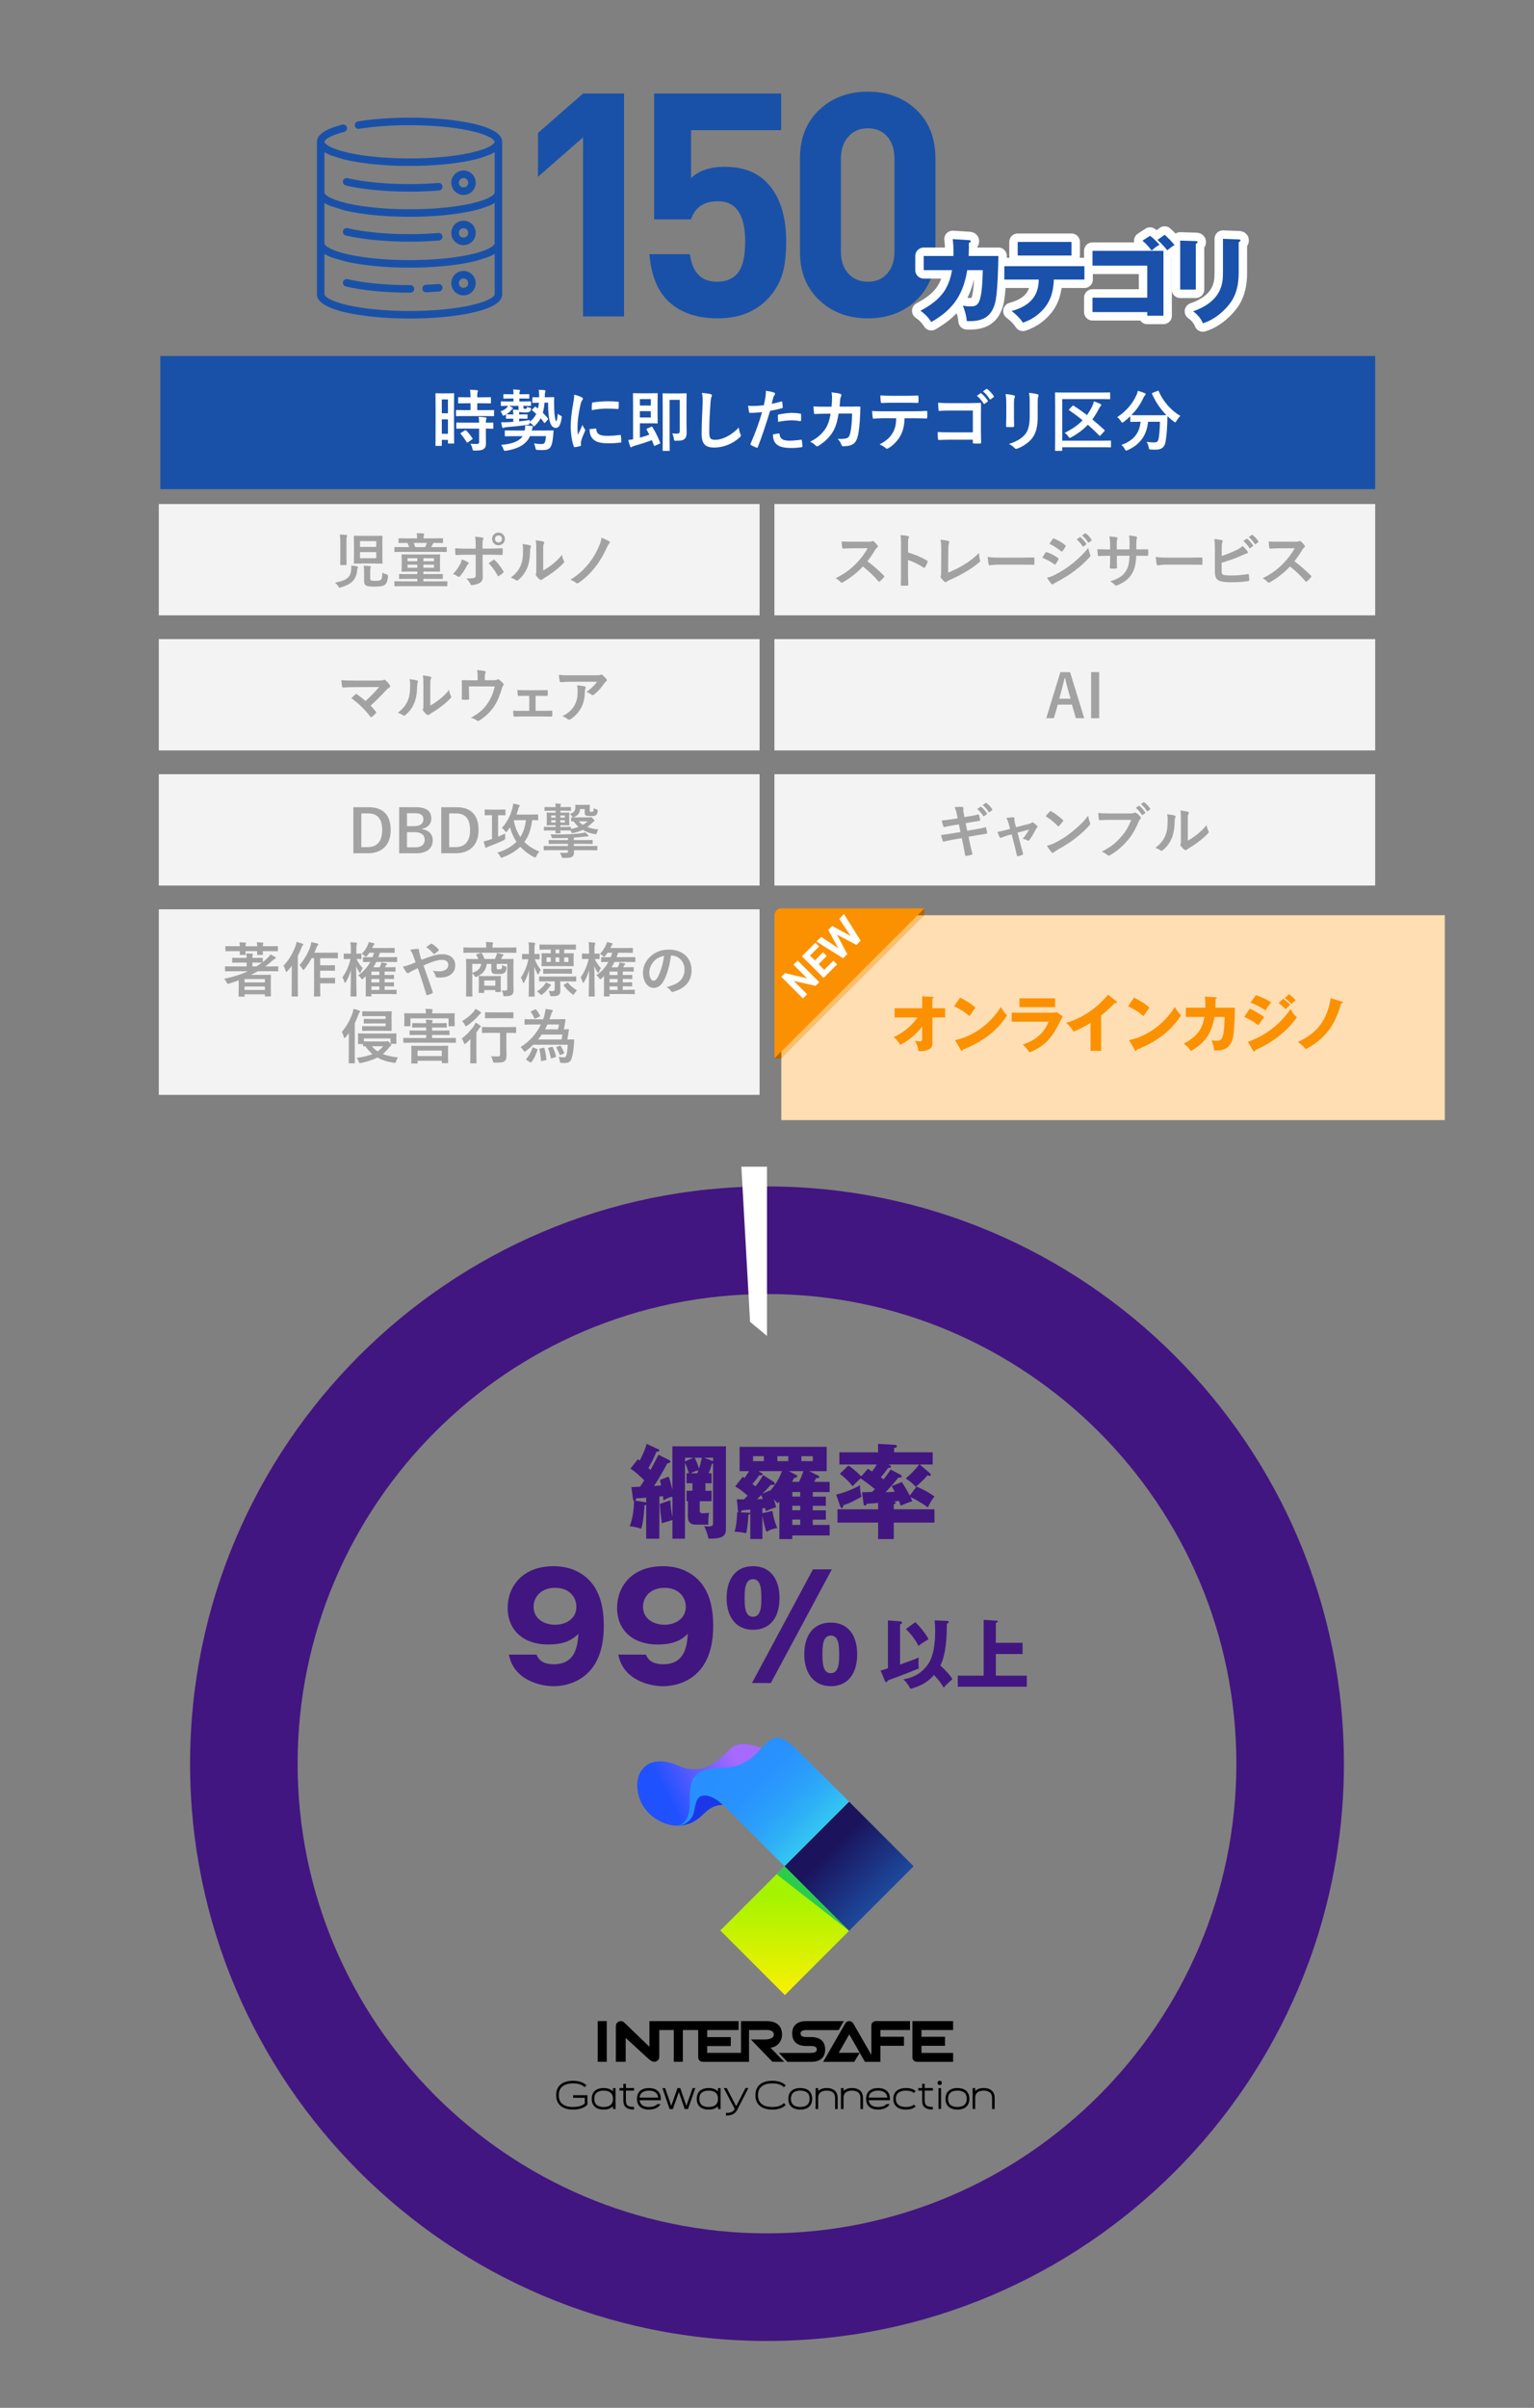 <?xml version="1.0" encoding="UTF-8"?>
<svg id="_レイヤー_1" data-name="レイヤー_1" xmlns="http://www.w3.org/2000/svg" xmlns:xlink="http://www.w3.org/1999/xlink" viewBox="0 0 728 1142">
  <rect x="0" y="0" width="728" height="1142" fill="#808080" stroke="none"/>
  <defs>
    <style>
      .cls-1 {
        fill: #1a38e8;
      }

      .cls-2 {
        fill: #1a51ab;
      }

      .cls-3 {
        fill: url(#_名称未設定グラデーション_5);
      }

      .cls-4 {
        fill: #fff;
      }

      .cls-5 {
        fill: none;
        stroke: #fff;
        stroke-linecap: round;
        stroke-linejoin: round;
        stroke-width: 8px;
      }

      .cls-6 {
        fill: url(#_名称未設定グラデーション_577);
      }

      .cls-7 {
        fill: url(#_名称未設定グラデーション_587);
      }

      .cls-8 {
        fill: #1a51a8;
      }

      .cls-9 {
        opacity: .4;
      }

      .cls-10 {
        opacity: .3;
      }

      .cls-11 {
        fill: #fedeb2;
      }

      .cls-12 {
        fill: #a2a2a2;
      }

      .cls-13 {
        fill: #421680;
      }

      .cls-14 {
        fill: #f3f3f3;
      }

      .cls-15 {
        fill: #2bcc4d;
      }

      .cls-16 {
        fill: url(#_名称未設定グラデーション_90);
      }

      .cls-17 {
        fill: #fb9100;
      }
    </style>
    <linearGradient id="_名称未設定グラデーション_577" data-name="名称未設定グラデーション 577" x1="403.75" y1="947.68" x2="403.75" y2="1083.22" gradientTransform="translate(-42.51 1903.83) rotate(-134.85) skewX(.31)" gradientUnits="userSpaceOnUse">
      <stop offset=".19" stop-color="#a4f300"/>
      <stop offset=".55" stop-color="#fbf100"/>
      <stop offset=".98" stop-color="#fff"/>
    </linearGradient>
    <linearGradient id="_名称未設定グラデーション_587" data-name="名称未設定グラデーション 587" x1="423.09" y1="928.23" x2="478.81" y2="983.96" gradientTransform="translate(45.75 1873.28) rotate(-135)" gradientUnits="userSpaceOnUse">
      <stop offset=".27" stop-color="#1b145d"/>
      <stop offset="1" stop-color="#1d70cb"/>
    </linearGradient>
    <linearGradient id="_名称未設定グラデーション_90" data-name="名称未設定グラデーション 90" x1="401.64" y1="1347" x2="353.68" y2="1375.37" gradientTransform="translate(-43.2 -619.17) rotate(15.29) scale(1.04 .96) skewX(14.27)" gradientUnits="userSpaceOnUse">
      <stop offset=".26" stop-color="#a66aff"/>
      <stop offset="1" stop-color="#2051ff"/>
    </linearGradient>
    <linearGradient id="_名称未設定グラデーション_5" data-name="名称未設定グラデーション 5" x1="369.38" y1="890.02" x2="437.38" y2="958.8" gradientTransform="translate(-43.2 -66.15)" gradientUnits="userSpaceOnUse">
      <stop offset=".26" stop-color="#288fff"/>
      <stop offset=".4" stop-color="#2892fe"/>
      <stop offset=".54" stop-color="#2b9efb"/>
      <stop offset=".68" stop-color="#2fb2f6"/>
      <stop offset=".82" stop-color="#35ceef"/>
      <stop offset=".96" stop-color="#3cf1e7"/>
      <stop offset="1" stop-color="#3fffe4"/>
    </linearGradient>
  </defs>
  <g>
    <path class="cls-8" d="M164.09,87.97c8.03,1.88,18.78,2.92,30.26,2.92,4.8,0,9.51-.18,14-.54.98-.08,1.71-.94,1.64-1.92-.04-.47-.26-.91-.62-1.22-.36-.31-.82-.46-1.3-.42-4.39.35-9.01.53-13.71.53-11.21,0-21.67-1-29.44-2.83-.95-.22-1.92.37-2.15,1.33-.11.46-.03.94.22,1.35s.65.69,1.11.8Z"/>
    <path class="cls-8" d="M164.09,111.7c8.03,1.88,18.78,2.92,30.26,2.92,4.8,0,9.51-.18,14-.54.98-.08,1.71-.94,1.64-1.92-.04-.47-.26-.91-.62-1.22-.36-.31-.82-.46-1.3-.42-4.39.35-9.01.53-13.71.53-11.21,0-21.67-1-29.44-2.83-.95-.22-1.92.37-2.15,1.33-.11.46-.03.94.22,1.35s.65.69,1.11.8Z"/>
    <path class="cls-8" d="M238.31,67.05c-.32-6.68-16.61-9.37-26.3-10.38-2.39-.25-4.9-.45-7.46-.59-3.32-.19-6.75-.28-10.19-.28-8.82,0-17.29.61-24.5,1.78-.47.08-.88.33-1.16.72-.28.39-.39.86-.32,1.33.08.47.33.88.72,1.16.39.28.86.39,1.33.31,7.02-1.13,15.3-1.73,23.93-1.73,3.38,0,6.75.09,9.99.28,2.51.14,4.96.34,7.29.58,7.13.75,13.15,1.93,17.42,3.42,5.63,1.97,5.69,3.55,5.69,3.61,0,.72-1.97,3.04-10.97,5.1l-.74.17c-7.74,1.69-17.93,2.62-28.68,2.62s-20.94-.93-28.68-2.62l-.74-.17c-8.91-2.04-10.94-4.36-10.96-5.11.01-.39.54-1.11,1.98-1.96,1.69-1,4.18-1.92,7.4-2.74.95-.25,1.53-1.22,1.28-2.17-.24-.95-1.22-1.53-2.17-1.29-8,2.05-12.06,4.8-12.06,8.17v72.36c0,3.6,4.62,6.49,13.74,8.58,8.09,1.86,18.83,2.88,30.22,2.88s22.13-1.02,30.22-2.88c9.12-2.09,13.74-4.98,13.74-8.58v-72.35c0-.07,0-.13,0-.2ZM154.82,72.67c.1.06.21.11.37.19l.55.27.15.07c.18.08.37.17.57.25l.61.25,6.21,1.92c.28.07.57.14.87.2,8.09,1.86,18.83,2.88,30.22,2.88s22.13-1.02,30.22-2.88c.29-.07.58-.13.87-.2l2.43-.64,4.38-1.53c.19-.08.38-.17.57-.25l1.92-1.01v19.18c0,.72-1.97,3.04-10.97,5.1-7.84,1.8-18.29,2.79-29.42,2.79s-21.58-.99-29.42-2.79c-9-2.06-10.97-4.38-10.97-5.1v-19.18l.86.49ZM155.89,121.44c.19.08.38.17.56.25l1.97.76,5.72,1.61c8.09,1.86,18.83,2.88,30.22,2.88s22.13-1.02,30.22-2.88l1.71-.41,5.97-1.96c.19-.08.38-.17.57-.25l1.92-1.01v19.18c0,.72-1.97,3.04-10.97,5.1-7.84,1.8-18.29,2.79-29.42,2.79s-21.58-.99-29.42-2.79c-9-2.06-10.97-4.38-10.97-5.1v-19.18l.58.34.19-.35-.05.43,1.2.6ZM156.05,121.07h0s0,0,0,0ZM153.96,96.3l1.92,1.01c.19.08.38.17.57.25l6.81,2.17c.29.07.57.14.87.21,8.09,1.86,18.83,2.88,30.22,2.88s22.13-1.02,30.22-2.88l3.3-.85,4.38-1.53c.19-.08.38-.17.57-.25l1.92-1.01v19.18c0,.06-.01.12-.04.2-.45,1.21-3.58,3.21-10.93,4.9-7.84,1.8-18.29,2.79-29.42,2.79s-21.58-.99-29.42-2.79c-7.35-1.69-10.48-3.69-10.93-4.9-.03-.07-.04-.14-.04-.2v-19.18ZM232.8,121.01h0s0,0,0,0ZM232.8,72.76h0ZM154.39,71.97h0s0,0,0,0h0Z"/>
    <path class="cls-8" d="M219.97,92.46c1.55,0,3.01-.6,4.1-1.7,2.26-2.26,2.26-5.94,0-8.2-2.26-2.26-5.94-2.26-8.2,0-2.26,2.26-2.26,5.94,0,8.2,1.09,1.09,2.55,1.7,4.1,1.7ZM221.55,88.24c-.84.84-2.31.84-3.15,0-.42-.42-.65-.98-.65-1.58s.23-1.16.65-1.58.98-.65,1.58-.65,1.15.23,1.58.65c.42.42.65.98.65,1.58s-.23,1.15-.65,1.58Z"/>
    <path class="cls-8" d="M219.97,116.27c1.55,0,3.01-.6,4.1-1.7,2.26-2.26,2.26-5.94,0-8.2-2.26-2.26-5.94-2.26-8.2,0-2.26,2.26-2.26,5.94,0,8.2,1.09,1.09,2.55,1.7,4.1,1.7ZM221.55,112.04h0c-.84.84-2.31.84-3.15,0-.42-.42-.65-.98-.65-1.58s.23-1.16.65-1.58c.42-.42.98-.65,1.58-.65s1.15.23,1.58.65c.42.42.65.98.65,1.58s-.23,1.16-.65,1.58Z"/>
    <path class="cls-8" d="M219.97,140.1c1.55,0,3.01-.6,4.1-1.7,2.26-2.26,2.26-5.94,0-8.2-2.26-2.26-5.94-2.26-8.2,0-2.26,2.26-2.26,5.94,0,8.2,1.09,1.09,2.55,1.7,4.1,1.7ZM221.55,135.88c-.84.84-2.31.84-3.15,0-.42-.42-.65-.98-.65-1.58s.23-1.16.65-1.58c.42-.42.98-.65,1.58-.65s1.15.23,1.58.65c.42.42.65.98.65,1.58s-.23,1.16-.65,1.58Z"/>
    <path class="cls-8" d="M202.29,138.63h0c2.04-.09,4.08-.21,6.06-.37.98-.08,1.71-.94,1.64-1.92-.04-.48-.26-.91-.63-1.22-.36-.31-.82-.46-1.3-.42-1.93.16-3.92.28-5.93.37-.98.04-1.75.88-1.7,1.86.04.96.82,1.71,1.86,1.71Z"/>
    <path class="cls-8" d="M164.1,135.88c8.03,1.88,18.78,2.92,30.26,2.92h.43c.98,0,1.78-.81,1.78-1.79,0-.98-.8-1.78-1.78-1.78h-.43c-11.21,0-21.67-1-29.44-2.83-.96-.22-1.92.37-2.15,1.33-.11.46-.03.94.22,1.35.25.41.65.69,1.11.8Z"/>
  </g>
  <g>
    <path class="cls-8" d="M296.16,150.1h-19.46v-84.95l-21.39,18.71v-20.79l21.39-18.71h19.46v105.74Z"/>
    <path class="cls-8" d="M373.09,114.46c0,6.44-.59,11.58-1.78,15.45-1.39,4.65-3.91,8.81-7.57,12.47-5.74,5.74-13.51,8.61-23.32,8.61s-17.97-2.82-23.61-8.46c-4.95-4.95-7.82-12.28-8.61-21.98h19.24c1.09,8.71,5.38,13.07,12.88,13.07,3.85,0,6.91-1.14,9.18-3.42,2.76-2.77,4.14-8.02,4.14-15.74,0-12.67-4.31-19.01-12.92-19.01-6.63,0-10.89,2.87-12.77,8.61h-17.52v-59.7h60.3v17.38h-42.77v22.72c3.76-3.56,9.06-5.35,15.89-5.35,8.41,0,15,2.38,19.75,7.13,6.33,6.34,9.5,15.74,9.5,28.22Z"/>
    <path class="cls-8" d="M443.93,119.51c0,9.71-3.17,17.48-9.5,23.32-6.04,5.45-13.57,8.17-22.57,8.17s-16.54-2.72-22.57-8.17c-6.44-5.84-9.65-13.61-9.65-23.32v-44.55c0-9.7,3.22-17.47,9.65-23.32,6.04-5.44,13.56-8.17,22.57-8.17s16.53,2.72,22.57,8.17c6.33,5.84,9.5,13.61,9.5,23.32v44.55ZM424.48,119.36v-44.11c0-4.46-1.15-7.97-3.45-10.54-2.3-2.57-5.36-3.86-9.17-3.86s-6.9,1.31-9.25,3.94c-2.35,2.62-3.52,6.12-3.52,10.47v44.11c0,4.36,1.17,7.82,3.52,10.4,2.35,2.58,5.43,3.86,9.25,3.86s6.87-1.29,9.17-3.86c2.3-2.57,3.45-6.04,3.45-10.4Z"/>
  </g>
  <g>
    <g>
      <path class="cls-8" d="M459.79,113.9c.58.04.89.09.89.49,0,.53-.53.67-.89.8.04,1.38.04,3.2-.09,6.22h14.12c-.4,18.88-1.24,21.94-2.31,24.43-1.16,2.71-3.51,6.97-12.7,6.44-.18-2.18-.53-3.78-1.82-7.37.84.22,1.69.4,3.15.4,3.86,0,5.91,0,6.26-17.19h-7.37c-2.13,13.19-8.08,19.46-17.06,24.61-1.15-1.78-2.53-3.51-5.15-5.33,10.26-5.46,13.46-10.84,15.01-19.28h-13.46v-6.71h14.12c.09-4.09-.18-6.53-.36-8l7.64.49Z"/>
      <path class="cls-8" d="M476.62,132.6v-6.35h38.02v6.35h-14.52c-.18,4.84-1.11,9.77-5.02,14.12-1.33,1.47-4.35,4.62-9.68,6.31-1.33-2.09-3.42-4.13-5.33-5.51,10.08-2.75,12.79-8.44,12.88-14.92h-16.35ZM508.51,114.75v6.44h-25.54v-6.44h25.54Z"/>
      <path class="cls-8" d="M518.47,148.02v-6.84h25.98v-15.19h-25.98v-7.02h33.67v30.78h-7.68v-1.73h-25.98ZM545.78,111.82c1.73,1.33,2.93,2.49,4.49,4.26-1.42.8-2.58,1.64-3.69,2.75-2.04-2.58-3.11-3.55-4.4-4.66l3.6-2.35ZM552.71,111.33c2.13,1.95,3.38,3.29,4.71,4.89-.98.53-2.53,1.69-3.46,2.49-.53-.67-2.58-3.15-4.66-4.93l3.42-2.44Z"/>
      <path class="cls-8" d="M567.51,114.35c.53,0,.84.04.84.44,0,.44-.53.71-.84.84v21.72h-7.42v-23.23l7.42.22ZM587.85,113.55c.44,0,.84.09.84.44,0,.53-.53.75-.84.89v14.48c0,4.84-.84,9.73-3.55,13.72-2.44,3.6-7.37,8.4-13.46,10.26-.67-1.82-2.27-4.04-4.62-5.69,13.9-4.84,14.17-13.72,14.17-18.26v-16.12l7.46.27Z"/>
    </g>
    <g>
      <path class="cls-5" d="M459.79,113.9c.58.04.89.09.89.49,0,.53-.53.67-.89.8.04,1.38.04,3.2-.09,6.22h14.12c-.4,18.88-1.24,21.94-2.31,24.43-1.16,2.71-3.51,6.97-12.7,6.44-.18-2.18-.53-3.78-1.82-7.37.84.22,1.69.4,3.15.4,3.86,0,5.91,0,6.26-17.19h-7.37c-2.13,13.19-8.08,19.46-17.06,24.61-1.15-1.78-2.53-3.51-5.15-5.33,10.26-5.46,13.46-10.84,15.01-19.28h-13.46v-6.71h14.12c.09-4.09-.18-6.53-.36-8l7.64.49Z"/>
      <path class="cls-5" d="M476.62,132.6v-6.35h38.02v6.35h-14.52c-.18,4.84-1.11,9.77-5.02,14.12-1.33,1.47-4.35,4.62-9.68,6.31-1.33-2.09-3.42-4.13-5.33-5.51,10.08-2.75,12.79-8.44,12.88-14.92h-16.35ZM508.51,114.75v6.44h-25.54v-6.44h25.54Z"/>
      <path class="cls-5" d="M518.47,148.02v-6.84h25.98v-15.19h-25.98v-7.02h33.67v30.78h-7.68v-1.73h-25.98ZM545.78,111.82c1.73,1.33,2.93,2.49,4.49,4.26-1.42.8-2.58,1.64-3.69,2.75-2.04-2.58-3.11-3.55-4.4-4.66l3.6-2.35ZM552.71,111.33c2.13,1.95,3.38,3.29,4.71,4.89-.98.53-2.53,1.69-3.46,2.49-.53-.67-2.58-3.15-4.66-4.93l3.42-2.44Z"/>
      <path class="cls-5" d="M567.51,114.35c.53,0,.84.04.84.44,0,.44-.53.71-.84.84v21.72h-7.42v-23.23l7.42.22ZM587.85,113.55c.44,0,.84.09.84.44,0,.53-.53.75-.84.89v14.48c0,4.84-.84,9.73-3.55,13.72-2.44,3.6-7.37,8.4-13.46,10.26-.67-1.82-2.27-4.04-4.62-5.69,13.9-4.84,14.17-13.72,14.17-18.26v-16.12l7.46.27Z"/>
    </g>
    <g>
      <path class="cls-2" d="M459.79,113.9c.58.04.89.09.89.49,0,.53-.53.67-.89.8.04,1.38.04,3.2-.09,6.22h14.12c-.4,18.88-1.24,21.94-2.31,24.43-1.16,2.71-3.51,6.97-12.7,6.44-.18-2.18-.53-3.78-1.82-7.37.84.22,1.69.4,3.15.4,3.86,0,5.91,0,6.26-17.19h-7.37c-2.13,13.19-8.08,19.46-17.06,24.61-1.15-1.78-2.53-3.51-5.15-5.33,10.26-5.46,13.46-10.84,15.01-19.28h-13.46v-6.71h14.12c.09-4.09-.18-6.53-.36-8l7.64.49Z"/>
      <path class="cls-2" d="M476.62,132.6v-6.35h38.02v6.35h-14.52c-.18,4.84-1.11,9.77-5.02,14.12-1.33,1.47-4.35,4.62-9.68,6.31-1.33-2.09-3.42-4.13-5.33-5.51,10.08-2.75,12.79-8.44,12.88-14.92h-16.35ZM508.51,114.75v6.44h-25.54v-6.44h25.54Z"/>
      <path class="cls-2" d="M518.47,148.02v-6.84h25.98v-15.19h-25.98v-7.02h33.67v30.78h-7.68v-1.73h-25.98ZM545.78,111.82c1.73,1.33,2.93,2.49,4.49,4.26-1.42.8-2.58,1.64-3.69,2.75-2.04-2.58-3.11-3.55-4.4-4.66l3.6-2.35ZM552.71,111.33c2.13,1.95,3.38,3.29,4.71,4.89-.98.53-2.53,1.69-3.46,2.49-.53-.67-2.58-3.15-4.66-4.93l3.42-2.44Z"/>
      <path class="cls-2" d="M567.51,114.35c.53,0,.84.04.84.44,0,.44-.53.71-.84.84v21.72h-7.42v-23.23l7.42.22ZM587.85,113.55c.44,0,.84.09.84.44,0,.53-.53.75-.84.89v14.48c0,4.84-.84,9.73-3.55,13.72-2.44,3.6-7.37,8.4-13.46,10.26-.67-1.82-2.27-4.04-4.62-5.69,13.9-4.84,14.17-13.72,14.17-18.26v-16.12l7.46.27Z"/>
    </g>
  </g>
  <g>
    <rect class="cls-14" x="75.36" y="431.28" width="285.12" height="88"/>
    <g>
      <path class="cls-12" d="M110.59,460.64c-2.48,0-3.32.06-3.49.06-.28,0-.31-.03-.31-.31v-1.8c0-.25.03-.28.31-.28.17,0,1.01.06,3.49.06h6.45v-1.83h-2.9c-2.56,0-3.46.06-3.63.06-.28,0-.31-.03-.31-.31v-1.72c0-.28.03-.31.31-.31.17,0,1.07.06,3.63.06h2.9c-.03-.84-.08-1.52-.17-2.14.96.03,2.06.08,2.82.17.25.03.37.11.37.28,0,.14-.08.22-.14.37-.08.2-.14.48-.14,1.32h1.01c2.62,0,3.46-.06,3.63-.06.28,0,.31.03.31.31v1.72c.68-.51,1.29-1.07,1.91-1.63.76-.73,1.27-1.29,1.75-1.97.76.37,1.44.73,2.11,1.15.34.2.39.31.39.51,0,.17-.11.31-.37.39-.28.11-.65.37-1.15.79-1.07.93-2.17,1.89-3.46,2.84h2.36c2.48,0,3.32-.06,3.49-.06.25,0,.28.03.28.28v1.8c0,.28-.03.31-.28.31-.17,0-1.01-.06-3.49-.06h-5.88c-.99.56-2.06,1.13-3.27,1.72h5.55c2.28,0,3.41-.06,3.6-.06.28,0,.31.03.31.31,0,.2-.06.96-.06,3.12v2.2c0,3.46.06,4.17.06,4.34,0,.28-.03.31-.31.31h-2.25c-.28,0-.31-.03-.31-.31v-.68h-9.66v.82c0,.28-.03.31-.34.31h-2.17c-.28,0-.31-.03-.31-.31,0-.14.06-.93.06-4.36v-3.12c-1.44.56-2.93,1.07-4.48,1.55-.31.08-.51.14-.65.14-.25,0-.34-.17-.59-.67-.31-.62-.79-1.27-1.18-1.72,4.45-.96,8-2.05,11.26-3.58h-7.07ZM113.83,448.81c-.03-.7-.06-1.27-.17-1.89.87.03,2,.08,2.76.17.25.03.37.11.37.25s-.06.25-.14.42-.14.42-.14,1.04h5.55c-.03-.7-.06-1.24-.17-1.89.84.03,2,.08,2.73.17.25.03.39.11.39.25,0,.17-.08.25-.14.42-.08.17-.14.42-.14,1.04h3.35c2.51,0,3.35-.06,3.52-.06.25,0,.28.03.28.31v1.83c0,.28-.03.31-.28.31-.17,0-1.01-.06-3.52-.06h-3.35c0,.93.06,1.38.06,1.52,0,.25-.03.28-.34.28h-2.14c-.28,0-.31-.03-.31-.28,0-.17.03-.59.06-1.52h-5.55c0,.93.06,1.35.06,1.49,0,.28-.03.31-.31.31h-2.17c-.28,0-.31-.03-.31-.31,0-.14.03-.56.06-1.49h-3.01c-2.53,0-3.38.06-3.55.06-.28,0-.31-.03-.31-.31v-1.83c0-.28.03-.31.31-.31.17,0,1.01.06,3.55.06h3.01ZM116.05,464.35v1.6h9.66v-1.6h-9.66ZM125.71,469.53v-1.63h-9.66v1.63h9.66ZM121.68,458.36c.93-.56,1.8-1.15,2.62-1.77-.31,0-1.21-.06-3.52-.06h-1.01v1.83h1.91Z"/>
      <path class="cls-12" d="M138.44,461.57c0-1.04.03-2.31.06-3.55-.65.93-1.38,1.77-2.11,2.59-.2.23-.37.34-.48.34-.17,0-.28-.14-.37-.48-.23-.99-.65-1.94-1.04-2.45,2.67-2.65,4.53-6.11,5.71-9.26.25-.65.39-1.35.51-2.03,1.01.28,1.94.51,2.73.82.34.14.45.25.45.42,0,.2-.06.31-.28.51-.2.17-.34.39-.62,1.18-.48,1.24-1.04,2.51-1.66,3.72v14.67c0,2.76.06,4.14.06,4.28,0,.28-.03.31-.31.31h-2.39c-.28,0-.31-.03-.31-.31,0-.17.06-1.52.06-4.28v-6.48ZM147.9,454.47c-.99,1.8-2.14,3.6-3.38,5.1-.25.31-.39.45-.53.45-.17,0-.31-.17-.54-.56-.42-.76-.93-1.35-1.35-1.72,2.25-2.39,4.25-6.05,5.15-8.78.23-.7.39-1.49.45-2.14,1.04.2,1.91.37,2.79.62.34.08.54.23.54.42s-.06.37-.25.54-.48.65-.73,1.38c-.25.68-.54,1.38-.87,2.08h7.35c2.51,0,3.35-.06,3.49-.06.31,0,.34.03.34.34v2.05c0,.31-.03.34-.34.34-.14,0-.99-.06-3.49-.06h-4.59v3.35h3.6c2.22,0,2.96-.06,3.12-.06.28,0,.31.03.31.31v2.06c0,.28-.03.31-.31.31-.17,0-.9-.06-3.12-.06h-3.6v3.43h3.6c2.25,0,3.01-.06,3.18-.06.28,0,.31.03.31.28v2.08c0,.31-.03.34-.31.34-.17,0-.93-.06-3.18-.06h-3.6v1.55c0,2.82.06,4.25.06,4.39,0,.28-.03.31-.31.31h-2.39c-.28,0-.31-.03-.31-.31,0-.17.06-1.58.06-4.39v-13.49h-1.13Z"/>
      <path class="cls-12" d="M166.68,472.63c-.31,0-.34-.03-.34-.31,0-.42.17-5.8.2-12.25-.56,2.08-1.35,4-2.39,5.66-.17.28-.31.48-.42.48s-.2-.17-.28-.48c-.25-.82-.62-1.66-.96-2.14,1.72-2.45,3.07-5.24,3.83-8.78h-.31c-1.83,0-2.39.06-2.56.06-.28,0-.31-.03-.31-.34v-1.97c0-.28.03-.31.31-.31.17,0,.73.06,2.56.06h.48v-1.66c0-1.69-.03-2.65-.23-3.77,1.07.03,1.91.08,2.73.2.28.06.48.14.48.31,0,.22-.06.37-.17.59-.14.34-.2.79-.2,2.65v1.69c1.46,0,1.97-.06,2.14-.06.25,0,.28.03.28.31v1.97c0,.31-.03.34-.28.34-.17,0-.65-.03-2.03-.06.84,1.8,1.77,3.12,2.93,4.34-.37.54-.73,1.24-.99,1.91-.11.28-.2.42-.28.42s-.2-.14-.39-.42c-.56-.82-1.04-1.77-1.46-2.82.03,7.49.2,13.63.2,14.08,0,.28-.03.31-.31.31h-2.22ZM172.45,464.07c-.31.25-.48.42-.62.42s-.28-.2-.54-.59c-.37-.54-.84-1.01-1.29-1.35,2.31-1.55,4.28-3.72,5.71-6.31-2.14.03-2.98.06-3.12.06-.31,0-.34-.03-.34-.31v-1.75c0-.28.03-.31.34-.31.17,0,1.1.06,3.77.06h.39c.28-.68.54-1.38.73-2.11h-2.17c-.34.51-.68.99-1.07,1.41-.28.31-.42.48-.59.48-.14,0-.31-.17-.65-.45-.42-.39-.84-.65-1.35-.9,1.32-1.32,2.2-2.7,2.81-4.05.2-.39.42-.99.54-1.55.82.14,1.55.31,2.25.48.28.08.45.17.45.39,0,.2-.08.28-.31.51-.17.17-.31.42-.56,1.04l-.2.39h6.95c2.42,0,3.24-.06,3.41-.06.28,0,.31.03.31.31v1.75c0,.28-.03.31-.31.31-.17,0-.99-.06-3.41-.06h-3.29c-.2.73-.45,1.44-.7,2.11h4.76c2.7,0,3.63-.06,3.77-.06.31,0,.34.03.34.31v1.75c0,.28-.03.31-.34.31-.14,0-1.07-.06-3.77-.06h-5.74c-.45.9-.93,1.75-1.46,2.53h3.01c.2-.37.37-.7.48-.99.14-.42.25-.79.34-1.32.93.14,1.69.28,2.34.42.25.06.37.17.37.28,0,.14-.06.23-.2.34-.2.14-.25.25-.37.45l-.42.82h1.49c2.28,0,3.01-.06,3.18-.06.31,0,.34.03.34.31v1.52c0,.28-.03.31-.34.31-.17,0-.9-.06-3.18-.06h-1.66v1.63h.96c2.28,0,3.04-.06,3.21-.06.28,0,.31.03.31.31v1.38c0,.28-.03.31-.31.31-.17,0-.93-.06-3.21-.06h-.96v1.63h.9c2.31,0,3.07-.06,3.24-.06.28,0,.31.03.31.31v1.35c0,.31-.03.34-.31.34-.17,0-.93-.06-3.24-.06h-.9v1.66h1.94c2.45,0,3.29-.06,3.46-.06.25,0,.28.03.28.28v1.49c0,.31-.03.34-.28.34-.17,0-1.01-.06-3.46-.06h-8.22v.82c0,.28-.03.31-.31.31h-2.06c-.31,0-.34-.03-.34-.31,0-.14.06-.67.06-2.45v-6.84l-1.15,1.04ZM180.03,462.44v-1.63h-3.77v1.63h3.77ZM180.03,465.96v-1.63h-3.77v1.63h3.77ZM180.03,469.51v-1.66h-3.77v1.66h3.77Z"/>
      <path class="cls-12" d="M205.15,453.37c1.86-.59,3.29-.79,4.95-.79,3.63,0,5.94,2.11,5.94,5.21,0,3.63-2.67,5.86-7.26,5.86-.56,0-.87,0-1.24-.03-.51-.03-.65-.17-.76-.51-.34-1.04-.65-1.83-1.38-2.7,1.24.2,2.06.28,3.12.28,2.59,0,4.22-1.15,4.22-3.12,0-1.49-1.13-2.31-2.93-2.31-1.49,0-2.67.31-4.17.79-1.63.56-2.93,1.07-4.65,1.86,1.49,4.22,2.9,8.17,4.36,12.53.11.37.14.48-.25.68-.7.37-1.52.65-2.42.9-.2.03-.28-.03-.37-.31-1.32-4.48-2.53-8.28-4.05-12.5-1.07.51-1.97.93-2.67,1.27-.7.34-1.01.54-1.46.87-.2.17-.39.28-.53.28-.17,0-.45-.14-.68-.42-.7-.84-1.18-1.83-1.72-2.76,1.27-.22,1.75-.37,2.76-.73.62-.23,1.58-.56,3.27-1.29-.34-1.01-.73-2.14-1.3-3.63-.2-.51-.56-1.35-1.29-2.34,1.21-.25,2.67-.42,3.77-.42.25,0,.42.2.42.59,0,.37.06.56.11.93.17.62.25,1.04.56,2.17.2.7.37,1.13.51,1.49,1.8-.7,3.55-1.35,5.12-1.83ZM204.44,447.66c.14-.08.23-.11.31-.11s.17.03.31.11c.9.59,2.2,1.55,3.04,2.56.08.11.14.2.14.31s-.06.2-.14.31c-.51.56-1.15,1.1-1.86,1.55-.08.06-.17.11-.25.11-.06,0-.14-.06-.23-.14-.99-1.13-2.03-2.2-3.49-3.1.79-.62,1.58-1.24,2.17-1.6Z"/>
      <path class="cls-12" d="M223.73,451.85c-2.51,0-3.35.06-3.52.06-.25,0-.28-.03-.28-.31v-1.94c0-.28.03-.31.28-.31.17,0,1.01.06,3.52.06h7.04v-.22c0-1.01-.03-1.72-.2-2.42,1.04.03,2.06.08,3.01.17.28.03.42.14.42.28,0,.2-.08.34-.14.54-.11.25-.14.59-.14,1.44v.22h7.54c2.51,0,3.35-.06,3.52-.06.25,0,.28.03.28.31v1.94c0,.28-.03.31-.28.31-.17,0-1.01-.06-3.52-.06h-17.54ZM243.64,465.31c0,1.66.08,3.29.08,4.25,0,1.04-.2,1.8-.76,2.28-.42.39-1.18.62-3.18.68-.87.03-.87,0-.96-.68-.08-.73-.28-1.44-.76-2.11.76.06,1.07.08,1.77.08.62,0,.9-.2.9-.79v-11.85h-5.01v1.63c0,.45,0,.7.17.82s.34.11.93.11c.45,0,.9-.03,1.13-.22.28-.28.31-.65.34-1.83.45.28.93.51,1.41.62.56.08.68.25.65.84-.08,1.29-.42,1.89-1.01,2.31-.65.48-1.24.54-3.04.54-1.44,0-2.11-.08-2.48-.37-.42-.34-.65-.73-.65-1.6v-2.84h-2.14c-.39,3.01-2.03,4.81-4.62,5.97-.28.14-.45.22-.62.22-.23,0-.42-.17-.68-.62-.28-.42-.62-.82-.98-1.13v7.04c0,2.36.06,3.52.06,3.66,0,.28-.03.31-.31.31h-2.39c-.28,0-.31-.03-.31-.31,0-.17.06-1.29.06-3.77v-9.63c0-2.5-.06-3.63-.06-3.83,0-.28.03-.31.31-.31.2,0,1.15.06,3.83.06h1.69c-.25-.65-.56-1.24-.93-1.83-.17-.25-.08-.34.25-.45l1.72-.54c.37-.11.51,0,.68.28.42.65.87,1.52,1.24,2.53h4.87c.28-.56.53-1.13.7-1.63.14-.37.25-.7.31-1.21.87.14,1.89.37,2.73.62.23.08.34.17.34.34,0,.2-.14.34-.28.45-.17.14-.34.37-.45.62-.11.25-.25.54-.42.82h1.8c2.7,0,3.66-.06,3.83-.06.28,0,.31.03.31.31,0,.17-.06,1.49-.06,4.05v6.17ZM224.13,457.17v4.22c2.7-.82,4-2.25,4.22-4.22h-4.22ZM227.48,470.94c-.28,0-.31-.03-.31-.34,0-.17.06-.73.06-3.74v-1.44c0-1.44-.06-2.03-.06-2.22,0-.28.03-.31.31-.31.17,0,.87.06,3.04.06h3.83c2.17,0,2.87-.06,3.04-.06.28,0,.31.03.31.31,0,.17-.06.73-.06,1.83v1.6c0,2.84.06,3.38.06,3.55,0,.31-.03.34-.31.34h-2.03c-.28,0-.31-.03-.31-.34v-.59h-5.24v1.01c0,.31-.03.34-.31.34h-2.03ZM229.82,467.51h5.24v-2.48h-5.24v2.48Z"/>
      <path class="cls-12" d="M250.6,454.95c-1.83,0-2.36.06-2.53.06-.28,0-.31-.03-.31-.31v-1.97c0-.28.03-.31.31-.31.17,0,.7.06,2.53.06h.42v-1.77c0-1.69-.03-2.65-.2-3.77,1.04.03,1.86.08,2.73.2.25.06.45.14.45.31,0,.23-.08.37-.17.56-.14.37-.2.82-.2,2.67v1.8c1.46,0,1.94-.06,2.11-.06.31,0,.34.03.34.31v1.97c0,.28-.03.31-.34.31-.14,0-.62-.03-1.91-.06.59,1.86,1.69,3.63,2.84,5.04-.37.48-.68,1.07-.93,1.69-.14.34-.23.54-.37.54-.08,0-.2-.11-.34-.39-.56-1.04-1.1-2.17-1.49-3.46.03,7.46.2,13.57.2,14.02,0,.28-.03.31-.28.31h-2.25c-.28,0-.31-.03-.31-.31,0-.42.17-5.91.2-12.42-.54,2.14-1.27,4.05-2.25,5.8-.14.31-.28.48-.39.48s-.23-.14-.31-.45c-.25-.82-.65-1.63-.99-2.08,1.69-2.48,2.87-5.26,3.63-8.75h-.2ZM258.31,467.17c.28-.34.51-.7.73-1.21.73.25,1.46.56,2.11.9.23.11.31.2.31.34s-.08.28-.25.39c-.23.14-.37.31-.56.62-.93,1.27-1.75,2.2-3.1,3.29-.31.25-.48.39-.65.39s-.31-.17-.65-.51c-.45-.48-1.01-.9-1.46-1.15,1.58-.96,2.7-2,3.52-3.07ZM260,465.45c-2.73,0-3.66.06-3.83.06-.31,0-.34-.03-.34-.31v-1.75c0-.31.03-.34.34-.34.17,0,1.1.06,3.83.06h9.29c2.76,0,3.72-.06,3.86-.06.28,0,.31.03.31.34v1.75c0,.28-.03.31-.31.31-.14,0-1.1-.06-3.86-.06h-3.41v.99c0,1.1.06,2.22.06,3.24,0,1.15-.2,1.75-.84,2.25-.53.42-1.27.56-3.07.56-.87,0-.84.03-1.04-.84-.14-.62-.37-1.21-.65-1.72.82.11,1.46.17,1.97.17.62,0,.93-.39.93-.99v-3.66h-3.24ZM260.17,450.36c-2.73,0-3.66.06-3.83.06-.28,0-.31-.03-.31-.34v-1.8c0-.28.03-.31.31-.31.17,0,1.1.06,3.83.06h9.01c2.73,0,3.69-.06,3.86-.06.25,0,.28.03.28.31v1.8c0,.31-.03.34-.28.34-.17,0-1.13-.06-3.86-.06h-1.44v1.8h.45c2.65,0,3.58-.06,3.77-.06.28,0,.31.03.31.31,0,.17-.06.62-.06,1.86v1.8c0,1.24.06,1.69.06,1.86,0,.31-.03.34-.31.34-.2,0-1.13-.06-3.77-.06h-7.15c-2.65,0-3.58.06-3.74.06-.28,0-.31-.03-.31-.34,0-.17.06-.62.06-1.86v-1.8c0-1.24-.06-1.66-.06-1.86,0-.28.03-.31.31-.31.17,0,1.04.06,3.69.06h.39v-1.8h-1.21ZM261.61,461.79c-2.48,0-3.35.06-3.52.06-.28,0-.31-.03-.31-.31v-1.72c0-.28.03-.31.31-.31.17,0,1.04.06,3.52.06h6c2.53,0,3.38-.06,3.55-.06.28,0,.31.03.31.31v1.72c0,.28-.03.31-.31.31-.17,0-1.01-.06-3.55-.06h-6ZM261.38,456.25v-2.14h-2v2.14h2ZM265.46,450.36h-1.8v1.8h1.8v-1.8ZM263.66,456.25h1.8v-2.14h-1.8v2.14ZM269.12,466.18c.31-.2.37-.2.53.03,1.07,1.32,2.48,2.5,4.19,3.49-.45.42-.84.9-1.21,1.46-.25.45-.39.65-.53.65s-.34-.14-.65-.39c-1.46-1.15-2.76-2.45-3.83-3.91-.17-.28-.17-.34.17-.56l1.32-.76ZM269.74,454.11h-2v2.14h2v-2.14Z"/>
      <path class="cls-12" d="M279.72,472.63c-.31,0-.34-.03-.34-.31,0-.42.17-5.8.2-12.25-.56,2.08-1.35,4-2.39,5.66-.17.28-.31.48-.42.48s-.2-.17-.28-.48c-.25-.82-.62-1.66-.96-2.14,1.72-2.45,3.07-5.24,3.83-8.78h-.31c-1.83,0-2.39.06-2.56.06-.28,0-.31-.03-.31-.34v-1.97c0-.28.03-.31.31-.31.17,0,.73.06,2.56.06h.48v-1.66c0-1.69-.03-2.65-.23-3.77,1.07.03,1.91.08,2.73.2.28.06.48.14.48.31,0,.22-.06.37-.17.59-.14.34-.2.79-.2,2.65v1.69c1.46,0,1.97-.06,2.14-.06.25,0,.28.03.28.31v1.97c0,.31-.03.34-.28.34-.17,0-.65-.03-2.03-.06.84,1.8,1.77,3.12,2.93,4.34-.37.54-.73,1.24-.99,1.91-.11.28-.2.42-.28.42s-.2-.14-.39-.42c-.56-.82-1.04-1.77-1.46-2.82.03,7.49.2,13.63.2,14.08,0,.28-.03.31-.31.31h-2.22ZM285.49,464.07c-.31.25-.48.42-.62.42s-.28-.2-.54-.59c-.37-.54-.84-1.01-1.29-1.35,2.31-1.55,4.28-3.72,5.71-6.31-2.14.03-2.98.06-3.12.06-.31,0-.34-.03-.34-.31v-1.75c0-.28.03-.31.34-.31.17,0,1.1.06,3.77.06h.39c.28-.68.54-1.38.73-2.11h-2.17c-.34.51-.68.99-1.07,1.41-.28.31-.42.48-.59.48-.14,0-.31-.17-.65-.45-.42-.39-.84-.65-1.35-.9,1.32-1.32,2.2-2.7,2.81-4.05.2-.39.42-.99.54-1.55.82.14,1.55.31,2.25.48.28.08.45.17.45.39,0,.2-.08.28-.31.51-.17.17-.31.42-.56,1.04l-.2.39h6.95c2.42,0,3.24-.06,3.41-.06.28,0,.31.03.31.31v1.75c0,.28-.03.31-.31.31-.17,0-.99-.06-3.41-.06h-3.29c-.2.73-.45,1.44-.7,2.11h4.76c2.7,0,3.63-.06,3.77-.06.31,0,.34.03.34.31v1.75c0,.28-.03.31-.34.31-.14,0-1.07-.06-3.77-.06h-5.74c-.45.9-.93,1.75-1.46,2.53h3.01c.2-.37.37-.7.48-.99.14-.42.25-.79.34-1.32.93.14,1.69.28,2.34.42.25.06.37.17.37.28,0,.14-.06.23-.2.34-.2.14-.25.25-.37.45l-.42.82h1.49c2.28,0,3.01-.06,3.18-.06.31,0,.34.03.34.31v1.52c0,.28-.03.31-.34.31-.17,0-.9-.06-3.18-.06h-1.66v1.63h.96c2.28,0,3.04-.06,3.21-.06.28,0,.31.03.31.31v1.38c0,.28-.03.31-.31.31-.17,0-.93-.06-3.21-.06h-.96v1.63h.9c2.31,0,3.07-.06,3.24-.06.28,0,.31.03.31.31v1.35c0,.31-.03.34-.31.34-.17,0-.93-.06-3.24-.06h-.9v1.66h1.94c2.45,0,3.29-.06,3.46-.06.25,0,.28.03.28.28v1.49c0,.31-.03.34-.28.34-.17,0-1.01-.06-3.46-.06h-8.22v.82c0,.28-.03.31-.31.31h-2.06c-.31,0-.34-.03-.34-.31,0-.14.06-.67.06-2.45v-6.84l-1.15,1.04ZM293.06,462.44v-1.63h-3.77v1.63h3.77ZM293.06,465.96v-1.63h-3.77v1.63h3.77ZM293.06,469.51v-1.66h-3.77v1.66h3.77Z"/>
      <path class="cls-12" d="M318.43,453.18c-.65,4.79-1.83,9.18-3.52,12.13-1.21,2.11-2.67,3.24-4.79,3.24-2.48,0-4.98-2.65-4.98-7.24,0-2.7,1.15-5.29,3.18-7.32,2.36-2.36,5.35-3.6,9.15-3.6,6.76,0,10.73,4.17,10.73,9.77,0,5.24-2.96,8.53-8.67,10.25-.59.17-.84.06-1.21-.51-.31-.48-.9-1.13-1.97-1.77,4.76-1.13,8.5-3.1,8.5-8.42,0-3.35-2.53-6.53-6.31-6.53h-.11ZM310.35,455.91c-1.35,1.52-2.2,3.41-2.2,5.21,0,2.59,1.04,4.03,1.91,4.03.73,0,1.35-.37,2.11-1.72,1.24-2.28,2.51-6.33,2.98-10.08-1.97.39-3.55,1.18-4.81,2.56Z"/>
      <path class="cls-12" d="M165.54,493.61c0-1.04,0-2.37.03-3.63-.51.68-1.01,1.35-1.58,2-.23.25-.39.39-.51.39-.14,0-.23-.14-.31-.48-.23-.96-.68-2-.96-2.45,2.14-2.48,3.91-5.55,5.1-8.98.23-.68.37-1.32.42-1.97,1.01.23,1.91.48,2.7.82.31.11.45.2.45.42,0,.2-.08.31-.28.51-.2.17-.34.42-.59,1.15-.48,1.32-1.01,2.62-1.63,3.86v14.47c0,2.76.06,4.14.06,4.28,0,.28-.03.31-.31.31h-2.34c-.28,0-.31-.03-.31-.31,0-.17.06-1.52.06-4.28v-6.11ZM183.93,490.18c2.79,0,3.77-.06,3.94-.06.25,0,.28.03.28.31,0,.17-.06.56-.06,1.1v.84c0,2,.06,2.2.06,2.37,0,.28-.03.31-.28.31h-2.28c-.28,0-.28-.03-.28-.31v-2.2h-12.61v1.35c.28.03,1.18.06,3.43.06h6.73c.37,0,.54-.06.68-.11.11-.06.2-.08.34-.08.23,0,.42.14,1.01.76.62.68.82.87.82,1.13,0,.2-.11.34-.31.45-.23.14-.48.39-.79.76-.93,1.18-1.89,2.2-2.93,3.04,1.94.79,4.31,1.32,7.21,1.6-.39.54-.7,1.21-.9,1.83-.28.87-.31.87-1.21.73-3.07-.48-5.57-1.29-7.66-2.51-2.17,1.15-4.7,1.94-7.69,2.59-.84.17-.9.17-1.21-.68-.28-.73-.62-1.24-1.01-1.72,3.07-.42,5.55-.99,7.54-1.8-1.24-1.04-2.34-2.28-3.32-3.69-.51.03-.76.03-.84.03-.28,0-.31-.03-.31-.31v-.79h-2.06c-.31,0-.34-.03-.34-.31,0-.2.06-.37.06-2.42v-.7c0-.73-.06-1.13-.06-1.32,0-.28.03-.31.34-.31.17,0,1.15.06,3.94.06h9.77ZM175.76,481.93c-2.51,0-3.38.06-3.55.06-.28,0-.31-.03-.31-.31v-1.75c0-.28.03-.31.31-.31.17,0,1.04.06,3.55.06h5.71c2.65,0,3.94-.06,4.11-.06.28,0,.31.03.31.31,0,.17-.06.96-.06,2.62v3.38c0,1.75.06,2.53.06,2.7,0,.31-.03.34-.31.34-.17,0-1.46-.06-4.11-.06h-6.19c-2.22,0-2.96.06-3.12.06-.28,0-.31-.03-.31-.34v-1.66c0-.28.03-.31.31-.31.17,0,.9.06,3.12.06h7.71v-1.32h-6.76c-2.31,0-3.1.06-3.27.06-.28,0-.31-.03-.31-.34v-1.6c0-.28.03-.31.31-.31.17,0,.96.06,3.27.06h6.76v-1.32h-7.24ZM176.49,496.23c.73.9,1.63,1.72,2.73,2.42,1.01-.68,1.83-1.49,2.56-2.42h-5.29Z"/>
      <path class="cls-12" d="M195.28,494.54c-2.51,0-3.38.06-3.55.06-.28,0-.31-.03-.31-.31v-1.69c0-.31.03-.34.31-.34.17,0,1.04.06,3.55.06h6.98v-1.46h-3.66c-2.76,0-3.72.06-3.88.06-.28,0-.31-.03-.31-.34v-1.52c0-.31.03-.34.31-.34.17,0,1.13.06,3.88.06h3.66v-1.44h-2.59c-2.65,0-3.55.06-3.72.06-.31,0-.34-.03-.34-.28v-1.58c0-.28.03-.31.34-.31.17,0,1.07.06,3.72.06h2.59c-.03-.65-.06-1.07-.2-1.69,1.04.03,1.89.08,2.87.2.28.03.42.17.42.31s-.03.23-.14.39c-.14.2-.17.37-.17.79h2.98c2.62,0,3.52-.06,3.69-.06.28,0,.31.03.31.31v1.58c0,.25-.03.28-.31.28-.17,0-1.07-.06-3.69-.06h-2.98v1.44h4.11c2.73,0,3.69-.06,3.86-.06.28,0,.31.03.31.34v1.52c0,.31-.03.34-.31.34-.17,0-1.13-.06-3.86-.06h-4.11v1.46h7.43c2.51,0,3.38-.06,3.55-.06.28,0,.31.03.31.34v1.69c0,.28-.03.31-.31.31-.17,0-1.04-.06-3.55-.06h-17.2ZM211.8,480.63c2.59,0,3.52-.06,3.69-.06.28,0,.31.03.31.34,0,.17-.06.65-.06,1.35v1.15c0,2.39.06,2.84.06,3.01,0,.28-.03.31-.31.31h-2.31c-.28,0-.31-.03-.31-.31v-3.41h-18.1v3.41c0,.28-.03.31-.31.31h-2.31c-.28,0-.31-.03-.31-.31,0-.2.06-.62.06-3.01v-.96c0-.9-.06-1.38-.06-1.55,0-.31.03-.34.31-.34.2,0,1.1.06,3.69.06h6.28c0-.82-.06-1.49-.2-2.14.98,0,2.03.06,3.01.14.28.03.42.14.42.28,0,.2-.08.34-.14.56-.11.2-.14.54-.14,1.15h6.73ZM195.48,504.39c-.28,0-.31-.03-.31-.31,0-.17.06-.73.06-3.86v-1.66c0-1.46-.06-2.08-.06-2.25,0-.31.03-.34.31-.34.2,0,1.15.06,3.89.06h9.12c2.7,0,3.69-.06,3.86-.06.31,0,.34.03.34.34,0,.17-.06.79-.06,1.97v1.89c0,3.07.06,3.63.06,3.8,0,.25-.03.28-.34.28h-2.36c-.28,0-.31-.03-.31-.28v-.87h-11.49v.99c0,.28-.03.31-.34.31h-2.36ZM198.18,500.88h11.49v-2.59h-11.49v2.59Z"/>
      <path class="cls-12" d="M223.19,496.4c0-.99.06-2.39.08-3.52-.7.68-1.41,1.32-2.17,1.94-.28.22-.45.37-.59.37-.17,0-.25-.17-.39-.59-.28-.82-.53-1.41-1.01-2,2.25-1.69,4.39-3.94,5.86-6.14.25-.42.54-.96.76-1.46.79.45,1.46.87,2.11,1.38.25.23.34.34.34.51,0,.11-.08.23-.2.31-.17.11-.39.31-.59.65-.42.62-.84,1.24-1.3,1.83v10.87c0,2.25.06,3.32.06,3.46,0,.28-.03.31-.31.31h-2.39c-.28,0-.31-.03-.31-.31,0-.17.06-1.21.06-3.46v-4.14ZM227.94,479.87c.25.2.39.31.39.51s-.17.31-.42.45c-.2.14-.42.37-.76.79-1.21,1.44-3.24,3.35-5.43,4.81-.28.2-.48.28-.62.28-.2,0-.31-.2-.53-.65-.34-.68-.76-1.24-1.27-1.75,2.03-1.21,4.11-2.84,5.52-4.53.37-.48.62-.9.82-1.29.93.45,1.55.82,2.31,1.38ZM232.84,489.87c-2.67,0-3.6.06-3.8.06-.28,0-.31-.03-.31-.31v-2.22c0-.28.03-.31.31-.31.2,0,1.13.06,3.8.06h8.05c2.67,0,3.6-.06,3.74-.06.28,0,.31.03.31.31v2.22c0,.28-.03.31-.31.31-.14,0-1.07-.06-3.74-.06h-.59v5.32c0,2.51.08,4.08.08,5.32.03,1.38-.2,2.2-.96,2.82-.62.53-1.69.65-4.45.67-.9,0-.9.03-1.1-.87-.2-.79-.45-1.58-.84-2.17,1.15.08,2,.11,3.04.11.96,0,1.24-.2,1.24-.9v-10.3h-4.48ZM233.97,482.91c-2.48,0-3.32.06-3.46.06-.28,0-.31-.03-.31-.31v-2.25c0-.28.03-.31.31-.31.14,0,.99.06,3.46.06h5.86c2.51,0,3.32-.06,3.49-.06.31,0,.34.03.34.31v2.25c0,.28-.03.31-.34.31-.17,0-.99-.06-3.49-.06h-5.86Z"/>
      <path class="cls-12" d="M264.1,483.42c2.76,0,3.74-.06,3.94-.06.28,0,.39.06.34.37-.11.59-.2,1.29-.31,1.97-.11.79-.28,1.66-.45,2.51,1.32,0,1.89-.06,2-.06.31,0,.42.06.37.34-.11.59-.2,1.27-.31,1.89-.11.82-.25,1.77-.42,2.65,1.97,0,2.76-.06,2.9-.06.28,0,.37.08.34.37-.08.82-.11,1.66-.17,2.53-.23,2.7-.7,5.83-1.46,7.04-.62.9-1.46,1.27-2.76,1.27-.59,0-.96,0-1.58-.03-.68-.03-.73-.06-.84-.9-.11-.79-.34-1.55-.59-2,.99.17,1.83.23,2.45.23s.93-.14,1.15-.76c.39-1.07.65-3.01.73-5.21h-16.38c-1.04,1.04-2.17,2-3.38,2.9-.34.22-.53.37-.68.37-.2,0-.34-.17-.59-.56-.45-.7-.9-1.21-1.35-1.6,4.25-2.62,7.6-6.45,9.66-10.7h-3.6c-2.76,0-3.69.06-3.86.06-.28,0-.31-.03-.31-.31v-1.97c0-.28.03-.31.31-.31.17,0,1.1.06,3.86.06h4.65c.23-.62.42-1.24.59-1.86.34-1.38.51-2.2.51-3.04,1.04.11,2.14.28,2.98.42.31.08.51.23.51.42,0,.23-.08.39-.31.62-.17.2-.39.76-.68,1.66-.17.59-.37,1.18-.56,1.77h3.32ZM254.81,497.5c.34.14.34.2.25.48-.68,2.17-1.58,4.2-2.87,5.8-.17.2-.28.22-.56.06l-1.69-1.04c-.37-.23-.37-.34-.17-.56,1.18-1.29,2.28-3.24,2.9-5.21.11-.31.17-.31.53-.17l1.6.65ZM253.88,478.8c.31-.14.42-.11.59.08.65.76,1.32,1.83,1.83,2.82.14.25.11.31-.23.45l-1.89.87c-.42.2-.48.17-.62-.17-.45-1.01-.96-1.92-1.6-2.76-.2-.25-.14-.31.25-.51l1.66-.79ZM257.09,490.68c-.54.82-1.13,1.58-1.75,2.34h11.12c.2-.76.31-1.58.42-2.34h-9.8ZM257.91,496.96c.37-.08.42-.03.48.25.45,1.63.76,3.46.93,5.18.03.31,0,.37-.39.45l-1.72.37c-.45.08-.48.06-.51-.28-.11-1.8-.31-3.55-.68-5.21-.06-.34,0-.37.39-.45l1.49-.31ZM259.79,485.9c-.37.79-.73,1.58-1.15,2.31h6.19c.2-.76.34-1.55.45-2.31h-5.49ZM261.87,496.51c.31-.08.39-.03.51.23.65,1.41,1.1,2.73,1.46,4.25.06.25.06.34-.34.45l-1.58.48c-.39.11-.48.11-.53-.2-.34-1.6-.68-3.04-1.24-4.39-.11-.28,0-.37.37-.45l1.35-.37ZM265.59,495.98c.28-.11.37-.08.51.14.59.84,1.18,2.05,1.63,3.1.08.25.08.37-.23.51l-1.35.56c-.39.17-.45.14-.56-.14-.45-1.15-.99-2.28-1.55-3.18-.11-.22-.08-.34.23-.45l1.32-.54Z"/>
    </g>
  </g>
  <g>
    <rect class="cls-14" x="75.36" y="367.2" width="285.12" height="52.8"/>
    <g>
      <path class="cls-12" d="M175.02,382.86c6.5,0,10.39,3.43,10.39,10.78s-4.34,11.06-10.9,11.06h-6.81v-21.85h7.32ZM171.47,401.78h2.96c4.25,0,6.95-2.42,6.95-8.11s-2.53-7.88-6.76-7.88h-3.15v15.99Z"/>
      <path class="cls-12" d="M197.23,382.86c5.46,0,7.46,2,7.46,5.43,0,2.51-1.69,4.31-4.34,4.76v.2c3.24.53,5.01,2.45,5.01,5.26,0,3.86-2.76,6.19-7.74,6.19h-8.19v-21.85h7.8ZM193.15,391.84h3.32c2.98,0,4.45-1.24,4.45-3.18s-1.07-2.96-4.11-2.96h-3.66v6.14ZM193.15,401.87h4.05c2.9,0,4.34-1.35,4.34-3.63s-1.77-3.55-4.81-3.55h-3.58v7.18Z"/>
      <path class="cls-12" d="M216.72,382.86c6.5,0,10.39,3.43,10.39,10.78s-4.34,11.06-10.9,11.06h-6.81v-21.85h7.32ZM213.17,401.78h2.96c4.25,0,6.95-2.42,6.95-8.11s-2.53-7.88-6.76-7.88h-3.15v15.99Z"/>
      <path class="cls-12" d="M236.38,386.61v10.22c1.07-.42,2.2-.93,3.35-1.52,0,.54,0,1.27.06,1.94q.06.9-.76,1.27c-2.14,1.04-4.96,2.17-6.9,2.87-.59.23-.87.39-1.01.51-.17.11-.31.2-.48.2-.14,0-.28-.14-.37-.39-.25-.7-.51-1.69-.73-2.67.87-.17,1.55-.34,2.67-.7l1.27-.42v-11.29h-.28c-2.06,0-2.73.06-2.9.06-.25,0-.28-.03-.28-.31v-2.14c0-.28.03-.31.28-.31.17,0,.84.06,2.9.06h3.46c2.08,0,2.73-.06,2.9-.06.28,0,.31.03.31.31v2.14c0,.28-.03.31-.31.31-.17,0-.82-.06-2.9-.06h-.28ZM255.41,388.72c0,.28-.03.31-.31.31-.14,0-.82-.03-2.53-.06-.65,4.59-1.63,7.52-3.72,10.36,1.94,1.97,4.34,3.46,7.12,4.53-.51.56-1.01,1.35-1.41,2.17-.23.48-.37.67-.56.67-.14,0-.34-.08-.62-.22-2.42-1.21-4.7-2.98-6.47-4.9-2.17,2.14-5.04,3.86-8.31,5.04-.31.11-.51.2-.65.2-.23,0-.34-.2-.59-.68-.37-.68-.84-1.29-1.38-1.72,4.03-1.21,7.07-3.1,9.12-5.15-1.32-1.97-2.39-4.36-3.07-6.9-.39.59-.82,1.18-1.27,1.75-.28.34-.42.51-.56.51-.17,0-.31-.2-.59-.54-.48-.59-1.01-1.13-1.44-1.41,2.45-2.59,4.03-5.83,4.93-9.15.23-.84.39-1.6.45-2.39.99.17,1.77.34,2.59.56.37.11.53.23.53.39s-.08.31-.2.42c-.25.31-.42.9-.59,1.46-.23.79-.48,1.58-.76,2.37h6.64c2.36,0,3.15-.06,3.32-.06.28,0,.31.03.31.31v2.11ZM244.01,388.97l-.14.34c.59,3.01,1.6,5.52,3.07,7.69,1.35-2.08,2.28-4.81,2.65-8.02h-5.57Z"/>
      <path class="cls-12" d="M261.78,403.25c-2.45,0-3.29.06-3.43.06-.28,0-.31-.03-.31-.34v-1.44c0-.28.03-.31.31-.31.14,0,.99.06,3.43.06h7.77v-1.04h-5.01c-2.73,0-3.66.06-3.83.06-.28,0-.31-.03-.31-.31v-1.27c0-.31.03-.34.31-.34.17,0,1.1.06,3.83.06h5.01v-1.04c-2.36.11-4.65.11-6.81.14-.79,0-.82,0-1.01-.65-.14-.48-.31-.87-.51-1.15,3.41.06,6.11.03,8.92-.08,2.11-.08,3.74-.23,5.74-.48.62-.08,1.18-.23,1.89-.39.39.34.84.82,1.21,1.18.23.2.28.34.28.48,0,.23-.14.28-.45.28-.48,0-.84,0-1.44.08-1.77.25-3.29.37-5.04.45v1.18h4.79c2.73,0,3.63-.06,3.83-.06.28,0,.31.03.31.34v1.27c0,.28-.03.31-.31.31-.2,0-1.1-.06-3.83-.06h-4.79v1.04h7.38c2.48,0,3.29-.06,3.46-.06.31,0,.34.03.34.31v1.44c0,.31-.03.34-.34.34-.17,0-.99-.06-3.46-.06h-7.35c0,.48.03.84.03,1.18,0,.76-.17,1.38-.68,1.8-.59.42-1.24.7-4.14.7-.84,0-.93-.2-1.1-.84-.14-.56-.51-1.35-.73-1.66,1.04.08,2.08.11,3.12.06.51-.03.68-.08.68-.65v-.59h-7.77ZM263.69,392.21v-.82h-.84c-2.17,0-2.9.06-3.1.06-.28,0-.31-.03-.31-.31,0-.2.06-.65.06-1.86v-1.72c0-1.21-.06-1.66-.06-1.86,0-.28.03-.31.31-.31.2,0,.93.06,3.1.06h.84v-.93h-1.63c-2.39,0-3.21.06-3.38.06-.25,0-.28-.03-.28-.31v-1.21c0-.28.03-.31.28-.31.17,0,.99.06,3.38.06h1.63c-.03-.7-.08-1.18-.17-1.72.84.03,1.58.08,2.34.17.25.03.37.11.37.22,0,.14-.06.23-.14.39-.11.23-.14.59-.14.93h1.32c2.39,0,3.21-.06,3.38-.06.28,0,.31.03.31.31v1.21c0,.28-.03.31-.31.31-.17,0-.99-.06-3.38-.06h-1.32v.93h.87c2.17,0,2.87-.06,3.04-.06.31,0,.34.03.34.31,0,.17-.06.65-.06,1.86v1.72c0,1.21.06,1.69.06,1.86,0,.28-.03.31-.34.31-.17,0-.87-.06-3.04-.06h-.87v.82h1.27c2.42,0,3.24-.06,3.41-.06.28,0,.31.03.31.31v.7c1.29-.22,2.51-.56,3.6-.99-.82-.73-1.6-1.6-2.31-2.59-.53,0-.79.03-.87.03-.28,0-.31-.03-.31-.31v-1.35c0-.28.03-.31.31-.31.17,0,.9.06,3.07.06h5.15c.28,0,.39-.03.56-.08.11-.06.23-.08.37-.08.17,0,.25.06.87.7.59.59.76.84.76,1.01,0,.2-.08.34-.34.42-.23.08-.45.28-.87.7-.7.7-1.41,1.32-2.2,1.89,1.55.59,3.29.96,5.21,1.18-.25.37-.53.9-.76,1.72-.17.59-.23.59-.96.45-2.14-.37-4.03-1.01-5.69-2-1.3.62-2.73,1.13-4.45,1.46-.73.14-.7.11-.99-.56-.08-.2-.2-.39-.31-.56h-.17c-.17,0-.99-.06-3.41-.06h-1.27c.03.59.06.93.06,1.04,0,.28-.03.31-.31.31h-1.72c-.31,0-.34-.03-.34-.31,0-.11.03-.45.03-1.04h-1.83c-2.42,0-3.24.06-3.41.06-.28,0-.31-.03-.31-.31v-1.18c0-.28.03-.31.31-.31.17,0,.99.06,3.41.06h1.86ZM263.69,387.82v-1.04h-2.11v1.04h2.11ZM263.69,390.1v-1.1h-2.11v1.1h2.11ZM265.95,386.78v1.04h2.11v-1.04h-2.11ZM268.06,389h-2.11v1.1h2.11v-1.1ZM275.24,383.71c-.03,1.83-.87,2.9-2.51,3.69-.31.14-.51.23-.65.23-.2,0-.34-.2-.68-.62-.31-.42-.68-.68-1.01-.9,1.8-.65,2.65-1.46,2.67-3.07,0-.51-.06-.84-.06-1.01,0-.31.03-.34.34-.34.17,0,.59.06,2.11.06h1.97c1.55,0,2-.06,2.2-.06.28,0,.31.03.31.34,0,.17-.06.54-.06,1.41v.82c0,.42,0,.53.14.67.11.11.25.11.7.11.54,0,.65-.06.82-.25.11-.14.23-.51.23-1.55.42.34.84.51,1.38.65.53.14.56.25.51.79-.11,1.13-.37,1.49-.73,1.86-.42.39-1.13.51-2.62.51-1.18,0-1.66-.06-2.17-.25-.45-.22-.65-.59-.65-1.24v-1.83h-2.25ZM274.67,389.56c.59.65,1.24,1.21,1.94,1.66.87-.51,1.63-1.04,2.25-1.66h-4.19Z"/>
    </g>
    <rect class="cls-14" x="367.52" y="367.2" width="285.12" height="52.8"/>
    <g>
      <path class="cls-12" d="M454.12,386.33c-.28-1.41-.59-2.42-1.13-3.52,1.21-.08,2.45-.17,3.66-.08.37.03.56.14.56.42,0,.31-.17.82.06,2.03l.42,2.36,2.31-.39c1.6-.28,2.84-.48,4.31-.87.14,0,.25.11.31.31.23.73.39,1.46.56,2.42,0,.2-.14.28-.42.31-1.29.22-2.56.39-3.97.65l-2.48.45.7,3.6,4.08-.7c2-.34,3.38-.65,4.42-.93.37-.08.45.03.48.31.2.7.37,1.41.48,2.25,0,.25-.14.45-.42.48-.84.11-2.53.39-4.53.73l-3.89.68.65,3.12c.39,1.89.87,3.69,1.24,5.1.03.14-.11.22-.37.31-.59.2-1.8.48-2.56.59-.37.03-.53-.11-.56-.34-.2-1.04-.51-3.01-.9-4.81l-.7-3.32-3.83.68c-1.91.34-3.49.68-4.56.96-.31.11-.53.03-.65-.31-.28-.82-.56-1.89-.79-2.79,1.72-.2,3.21-.42,5.24-.76l3.94-.65-.7-3.63-2.65.42c-1.55.25-3.43.65-4.19.84-.28.08-.42,0-.54-.28-.25-.65-.62-2.03-.79-2.82,1.52-.11,3.07-.31,5.01-.62l2.56-.39-.37-1.8ZM465.27,382.67c.14-.11.25-.08.42.06.87.68,1.89,1.8,2.67,3.01.11.17.11.31-.08.45l-1.18.87c-.2.14-.34.11-.48-.08-.84-1.29-1.75-2.37-2.84-3.27l1.49-1.04ZM467.78,380.84c.17-.11.25-.08.42.06,1.04.79,2.06,1.91,2.67,2.9.11.17.14.34-.08.51l-1.13.87c-.23.17-.37.08-.48-.08-.76-1.21-1.66-2.28-2.82-3.24l1.41-1.01Z"/>
      <path class="cls-12" d="M478.46,396.15c-.87.23-2.14.68-3.1,1.1-.23.08-.37.14-.51.14-.2,0-.34-.11-.48-.39-.28-.51-.59-1.29-.99-2.48,1.38-.17,2.76-.54,4.28-.93l1.69-.45-.62-2.36c-.23-.82-.48-1.69-1.15-2.84,1.15-.14,2.56-.31,3.29-.31.45,0,.65.17.59.56-.08.45-.08,1.01.17,2.03l.53,2.11,6.11-1.55c.65-.17,1.01-.28,1.41-.62.11-.11.23-.17.34-.17.14,0,.31.11.48.25.45.34,1.24.96,1.66,1.41.14.14.23.28.23.42,0,.2-.11.37-.31.56-.28.28-.34.39-.45.59-.99,1.91-1.89,3.6-3.18,5.29-.14.17-.25.25-.42.25-.11,0-.23-.03-.42-.14-.48-.28-1.07-.56-2.25-.84,1.15-1.29,2.22-2.79,2.98-4.31l-5.43,1.44,1.3,5.1c.48,1.77.87,3.15,1.29,4.73.11.42-.03.62-.37.76-.56.25-1.21.42-1.86.56-.37.08-.59.06-.7-.42-.34-1.58-.73-3.12-1.13-4.7l-1.32-5.21-1.66.42Z"/>
      <path class="cls-12" d="M498.2,384.92c.11-.14.25-.22.39-.22.11,0,.23.06.37.14,1.44.76,3.77,2.48,5.38,4,.17.17.25.28.25.39s-.06.23-.17.37c-.42.56-1.35,1.69-1.75,2.11-.14.14-.23.23-.34.23s-.23-.08-.37-.23c-1.69-1.75-3.72-3.35-5.74-4.59.62-.76,1.44-1.63,1.97-2.2ZM500.65,399.75c3.43-1.77,5.26-2.96,8.11-5.24,3.43-2.79,5.32-4.59,7.71-7.66.17,1.41.42,2.36.79,3.29.08.2.14.37.14.53,0,.25-.14.48-.45.84-1.49,1.75-3.91,4-6.48,5.97-2.34,1.83-4.7,3.41-8.5,5.52-1.27.76-1.63,1.04-1.89,1.29-.17.17-.34.28-.51.28-.14,0-.31-.11-.48-.31-.7-.79-1.58-1.94-2.25-3.12,1.44-.39,2.31-.65,3.8-1.41Z"/>
      <path class="cls-12" d="M526.64,388.86c-1.83,0-3.43.08-4.65.14-.37.03-.48-.17-.54-.56-.08-.56-.2-2.03-.25-2.84,1.27.14,2.76.2,5.41.2h10.05c.84,0,1.15-.06,1.55-.28.14-.08.28-.11.42-.11.17,0,.34.06.54.14.76.48,1.52,1.18,2.06,1.86.14.17.2.31.2.48,0,.25-.14.48-.39.7-.25.25-.39.54-.65,1.1-1.38,3.32-3.1,6.42-5.46,9.15-2.42,2.76-5.15,5.09-8,6.7-.25.17-.51.25-.76.25-.23,0-.48-.08-.7-.31-.65-.62-1.58-1.13-2.62-1.55,4.11-2.08,6.62-4.03,9.21-7.04,2.2-2.5,3.63-4.9,4.76-8.02h-10.16ZM540.38,382.22c.14-.11.25-.08.42.06.87.68,1.89,1.8,2.67,3.01.11.17.11.31-.08.45l-1.04.76c-.2.14-.34.11-.48-.08-.84-1.29-1.75-2.36-2.84-3.27l1.35-.93ZM542.69,380.5c.17-.11.25-.08.42.06,1.04.79,2.06,1.91,2.67,2.9.11.17.14.31-.08.51l-.93.76c-.08.08-.17.11-.23.11-.11,0-.2-.08-.25-.2-.76-1.21-1.66-2.28-2.81-3.24l1.21-.9Z"/>
      <path class="cls-12" d="M557.44,386.8c.48.14.54.48.37.87-.31.62-.34,1.24-.34,1.91-.06,3.52-.59,6.19-1.52,8.28-.73,1.72-1.97,3.55-4,5.29-.28.23-.51.37-.73.37-.17,0-.34-.08-.53-.23-.7-.48-1.38-.82-2.39-1.18,2.2-1.66,3.69-3.38,4.67-5.6.79-1.92,1.15-3.46,1.18-7.97,0-1.07-.06-1.52-.28-2.36,1.6.2,2.9.39,3.58.62ZM563.69,398.71c1.38-.73,2.67-1.6,4-2.62,1.69-1.29,3.35-2.79,4.93-4.79.11.99.39,1.92.87,2.84.08.2.17.34.17.48,0,.2-.11.39-.42.7-1.41,1.44-2.7,2.59-4.17,3.69-1.46,1.13-3.04,2.22-5.01,3.38-.51.34-.56.39-.82.59-.17.14-.37.23-.56.23-.17,0-.37-.08-.59-.23-.62-.42-1.27-1.15-1.69-1.72-.17-.25-.25-.42-.25-.59,0-.14.03-.25.11-.42.2-.37.17-.7.17-2.14v-8.81c0-2.45,0-3.6-.28-4.9,1.13.14,2.67.34,3.52.59.37.08.51.25.51.48,0,.17-.08.42-.23.7-.25.53-.25,1.1-.25,3.12v9.4Z"/>
    </g>
  </g>
  <g>
    <rect class="cls-14" x="75.36" y="303.12" width="285.12" height="52.8"/>
    <g>
      <path class="cls-12" d="M179.69,322.76c1.63,0,1.97-.08,2.34-.25.14-.08.28-.14.39-.14.17,0,.34.08.48.23.76.68,1.41,1.38,2.03,2.25.14.23.23.42.23.62,0,.23-.11.42-.37.59-.59.42-.99.68-1.35,1.07-2.42,2.67-5.04,5.29-7.57,7.54.9.9,1.66,1.77,2.48,2.82.14.17.2.28.2.42s-.08.28-.25.45c-.56.56-1.18,1.15-1.83,1.66-.14.08-.25.14-.37.14s-.23-.08-.34-.25c-2.73-3.52-5.57-6.28-9.04-8.75.56-.54,1.52-1.44,2.03-1.89.11-.08.23-.14.31-.14.11,0,.23.08.39.2,1.46,1.07,2.82,2.05,4,3.15,2.37-2.06,4.42-4.22,6.5-6.64l-11.85.06c-1.63,0-3.72.06-5.24.2-.37,0-.45-.17-.51-.51-.17-.99-.28-1.97-.34-3.01,1.91.2,4.19.2,6.14.2h11.54Z"/>
      <path class="cls-12" d="M197.94,322.73c.48.14.54.48.37.87-.31.62-.34,1.24-.34,1.91-.06,3.52-.59,6.19-1.52,8.28-.73,1.72-1.97,3.55-4,5.29-.28.23-.51.37-.73.37-.17,0-.34-.08-.53-.23-.7-.48-1.38-.82-2.39-1.18,2.2-1.66,3.69-3.38,4.67-5.6.79-1.92,1.15-3.46,1.18-7.97,0-1.07-.06-1.52-.28-2.36,1.6.2,2.9.39,3.58.62ZM204.19,334.64c1.38-.73,2.67-1.6,4-2.62,1.69-1.29,3.35-2.79,4.93-4.79.11.99.39,1.92.87,2.84.08.2.17.34.17.48,0,.2-.11.39-.42.7-1.41,1.44-2.7,2.59-4.17,3.69-1.46,1.13-3.04,2.22-5.01,3.38-.51.34-.56.39-.82.59-.17.14-.37.23-.56.23-.17,0-.37-.08-.59-.23-.62-.42-1.27-1.15-1.69-1.72-.17-.25-.25-.42-.25-.59,0-.14.03-.25.11-.42.2-.37.17-.7.17-2.14v-8.81c0-2.45,0-3.6-.28-4.9,1.13.14,2.67.34,3.52.59.37.08.51.25.51.48,0,.17-.08.42-.23.7-.25.53-.25,1.1-.25,3.12v9.4Z"/>
      <path class="cls-12" d="M233.84,322.62c1.32,0,1.75-.08,2.11-.31.11-.08.25-.14.39-.14.23,0,.45.11.62.28.56.42,1.38,1.15,1.89,1.75.14.14.2.28.2.42,0,.23-.11.42-.28.62-.37.37-.48.9-.62,1.38-.87,2.9-1.89,5.74-3.55,8.28-1.63,2.53-4.42,5.21-7.26,6.9-.17.11-.31.17-.45.17-.2,0-.37-.11-.59-.28-.87-.59-1.69-.93-2.81-1.27,3.97-2.2,6.17-4.14,8.05-7.01,1.58-2.39,2.56-4.84,3.27-7.85h-12.25v2.36c0,1.13.06,2.28.08,3.41,0,.45-.08.53-.45.53-.84.06-1.75.06-2.59,0-.37,0-.45-.08-.45-.42.03-1.44.06-2.37.06-3.49v-2.28c0-.9,0-1.91-.06-2.73-.03-.25.14-.37.39-.37,1.32.06,2.87.08,4.28.08h2.87v-1.1c0-1.49,0-2.65-.28-3.74,1.38.11,2.7.25,3.49.42.56.11.73.42.51.87-.14.39-.34.99-.34,2.17v1.35h3.77Z"/>
      <path class="cls-12" d="M254.2,337.14h2.98c1.44,0,3.01-.03,4.53-.11.25,0,.37.17.39.53.03.59.03,1.21,0,1.8-.03.37-.14.54-.48.51-1.46,0-3.12-.06-4.42-.06h-8.84c-1.69,0-2.96.06-4.14.11-.34,0-.48-.17-.54-.59-.08-.45-.14-1.13-.14-2.28,1.63.11,3.01.11,4.81.11h2.82v-7.12h-1.55c-1.15,0-2.17,0-3.46.03-.25.03-.39-.14-.45-.56-.08-.48-.11-1.24-.17-2.25,1.21.11,2.7.11,3.91.11h6.25c1.27,0,2.56-.06,3.8-.06.34-.03.42.14.45.48.03.56.03,1.18,0,1.75-.03.45-.14.56-.56.54-1.1,0-2.51-.06-3.66-.06h-1.55v7.12Z"/>
      <path class="cls-12" d="M271.18,323.32c-1.6,0-3.32.11-4.98.23-.34.03-.45-.17-.51-.42-.23-.79-.39-2.2-.51-3.04,1.91.14,3.46.2,5.71.2h12.08c1.18,0,1.66-.06,1.94-.17.14-.06.39-.2.53-.2.23,0,.45.17.65.39.62.53,1.15,1.13,1.69,1.77.14.17.23.34.23.51,0,.22-.14.42-.39.59-.31.23-.54.51-.76.82-1.32,2-3.07,3.94-4.96,5.43-.17.17-.37.25-.59.25s-.48-.11-.68-.28c-.7-.56-1.41-.87-2.34-1.15,2.25-1.69,3.63-2.9,5.04-4.93h-12.16ZM272.76,334.3c1.07-2,1.38-3.91,1.38-6.64,0-1.04-.06-1.69-.28-2.65,1.38.14,2.84.34,3.63.54.37.08.48.28.48.54,0,.17-.06.34-.14.51-.2.39-.23.68-.25,1.15-.08,2.73-.37,5.24-1.66,7.74-1.1,2.11-2.79,4.11-5.12,5.6-.25.17-.51.28-.79.28-.2,0-.39-.08-.56-.25-.68-.59-1.49-1.04-2.56-1.44,3.07-1.61,4.67-3.12,5.88-5.38Z"/>
    </g>
    <rect class="cls-14" x="367.52" y="303.12" width="285.12" height="52.8"/>
    <g>
      <path class="cls-12" d="M514.55,340.63h-3.97l-1.86-6.42h-6.7l-1.89,6.42h-3.6l6.7-21.85h4.59l6.73,21.85ZM506.78,326.98c-.48-1.72-.82-3.32-1.29-5.38h-.25c-.48,2.08-.87,3.66-1.35,5.35l-1.18,4.45h5.35l-1.27-4.42Z"/>
      <path class="cls-12" d="M521.65,340.63h-3.83v-21.85h3.83v21.85Z"/>
    </g>
  </g>
  <g>
    <rect class="cls-14" x="75.36" y="239.05" width="285.12" height="52.8"/>
    <g>
      <path class="cls-12" d="M166.6,270.84c.11-.84.14-1.72.08-2.59.96.08,1.94.2,2.67.37.39.08.56.2.56.39,0,.22-.11.39-.17.48-.2.34-.17.62-.25,1.27-.59,4.81-3.35,6.48-7.74,7.83-.28.08-.51.11-.62.11-.28,0-.42-.2-.7-.73-.39-.68-.87-1.15-1.44-1.63,4.42-.87,7.09-1.89,7.6-5.49ZM161.5,257.78c0-2-.06-2.87-.23-4.25,1.04.03,2.06.08,3.04.17.28.03.42.17.42.31,0,.2-.08.37-.14.56-.14.37-.17,1.07-.17,3.12v6.53c0,2.22.06,3.32.06,3.46,0,.28-.03.31-.34.31h-2.39c-.28,0-.31-.03-.31-.31,0-.17.06-1.24.06-3.46v-6.45ZM177.66,254.15c2.51,0,3.38-.06,3.55-.06.28,0,.31.03.31.31,0,.17-.06,1.1-.06,3.1v6.42c0,2,.06,2.93.06,3.1,0,.28-.03.31-.31.31-.17,0-1.04-.06-3.55-.06h-5.88c-2.51,0-3.38.06-3.55.06-.28,0-.31-.03-.31-.31,0-.2.06-1.1.06-3.1v-6.42c0-2-.06-2.93-.06-3.1,0-.28.03-.31.31-.31.17,0,1.04.06,3.55.06h5.88ZM170.85,259.41h7.71v-2.76h-7.71v2.76ZM178.56,261.86h-7.71v2.9h7.71v-2.9ZM175.69,274.33c0,.65.17.84.51.99.31.11.87.17,1.91.17,1.44,0,2.34-.17,2.73-.56.45-.45.56-1.72.62-3.29.65.34,1.32.59,2,.76q.73.2.68.93c-.23,2.08-.62,3.35-1.44,4-.76.56-2.17.9-4.76.9-2.17,0-3.52-.11-4.25-.54-.53-.28-.9-.87-.9-2.11v-4.36c0-1.07-.06-2.14-.17-2.9,1.01.03,1.97.08,2.96.2.23.03.42.17.42.31,0,.2-.08.37-.17.54-.08.22-.14.51-.14,1.41v3.58Z"/>
      <path class="cls-12" d="M191.01,261.75c-2.51,0-3.38.06-3.55.06-.28,0-.28-.03-.28-.31v-1.75c0-.28,0-.31.28-.31.17,0,1.04.06,3.55.06h3.18c-.23-.7-.51-1.38-.82-2h-.08c-2.73,0-3.66.06-3.83.06-.31,0-.34-.03-.34-.31v-1.66c0-.28.03-.31.34-.31.17,0,1.1.06,3.83.06h4.65v-.22c0-.93-.06-1.55-.2-2.22,1.01,0,2.17.03,3.12.11.28.03.45.14.45.31,0,.2-.11.34-.17.53-.08.25-.14.54-.14,1.24v.25h5.1c2.73,0,3.66-.06,3.83-.06.28,0,.31.03.31.31v1.66c0,.28-.03.31-.31.31-.17,0-1.1-.06-3.83-.06h-.28l-.14.14c-.17.14-.28.39-.42.65l-.59,1.21h3.49c2.51,0,3.38-.06,3.55-.06.28,0,.31.03.31.31v1.75c0,.28-.03.31-.31.31-.17,0-1.04-.06-3.55-.06h-17.14ZM191.01,278.02c-2.48,0-3.35.03-3.52.03-.28,0-.31-.03-.31-.28v-1.77c0-.31.03-.34.31-.34.17,0,1.04.06,3.52.06h7.04v-1.18h-4.53c-2.73,0-3.66.06-3.83.06-.28,0-.31-.03-.31-.31v-1.77c0-.25.03-.28.31-.28.17,0,1.1.06,3.83.06h4.53v-1.21h-3.27c-2.76,0-3.74.06-3.91.06-.28,0-.31-.03-.31-.31,0-.2.06-.79.06-2.25v-3.1c0-1.44-.06-2.05-.06-2.25,0-.28.03-.31.31-.31.17,0,1.15.06,3.91.06h9.83c2.76,0,3.74-.06,3.91-.06.31,0,.34.03.34.31,0,.2-.06.82-.06,2.25v3.1c0,1.46.06,2.08.06,2.25,0,.28-.03.31-.34.31-.17,0-1.15-.06-3.91-.06h-3.69v1.21h5.04c2.76,0,3.69-.06,3.86-.06.28,0,.31.03.31.28v1.77c0,.28-.03.31-.31.31-.17,0-1.1-.06-3.86-.06h-5.04v1.18h7.57c2.48,0,3.32-.06,3.49-.06.31,0,.31.03.31.34v1.77c0,.25,0,.28-.31.28-.17,0-1.01-.03-3.49-.03h-17.48ZM198.05,266.17v-1.41h-4.62v1.41h4.62ZM198.05,269.26v-1.44h-4.62v1.44h4.62ZM196.31,257.5c.28.59.53,1.27.76,2h4.7c.31-.65.56-1.29.79-2h-6.25ZM200.92,264.76v1.41h5.04v-1.41h-5.04ZM205.96,267.83h-5.04v1.44h5.04v-1.44Z"/>
      <path class="cls-12" d="M222.02,266.62c.45.31.62.59.11.99-.28.23-.48.51-.7.96-.73,1.49-1.97,3.46-3.12,4.7-.34.37-.56.45-.98.17-.82-.54-1.6-.99-2.39-1.18,1.63-1.69,2.65-3.15,3.41-4.65.42-.76.62-1.38.76-2.28,1.15.37,2.22.84,2.93,1.29ZM225.76,258.88c0-1.77-.06-3.07-.31-4.34,1.32.11,2.79.28,3.49.42.56.11.62.39.34.93-.25.48-.28,1.13-.28,2.82v1.49h3.46c2.45,0,4.36-.11,5.74-.17.25-.03.37.14.37.45.03.73.03,1.46-.03,2.2-.03.37-.11.56-.39.54-1.75-.06-3.88-.14-5.8-.14h-3.32l.03,5.69c0,1.49.06,2.7.06,4.9,0,1.38-.51,2.31-1.66,2.9-.9.51-2.42.9-3.6.93-.34,0-.51-.17-.68-.59-.42-.99-1.01-1.8-1.89-2.53,1.91,0,3.15-.11,3.83-.34.45-.2.65-.51.65-1.24v-9.71h-4.42c-1.6,0-3.55.08-4.87.2-.25,0-.37-.23-.37-.56-.03-.51-.11-1.77-.11-2.7,2.14.17,3.86.2,5.29.2h4.48v-1.32ZM234.04,265.6c.34-.25.56-.17.79.11,1.38,1.18,2.73,3.01,4.03,5.15.25.42.17.62-.14.87-.45.42-1.24.99-1.89,1.41-.31.2-.45.25-.65-.11-1.01-1.89-2.56-4.17-4.28-5.91.76-.56,1.49-1.04,2.14-1.52ZM239.61,255.61c0,1.69-1.35,3.01-3.04,3.01s-3.04-1.32-3.04-3.01,1.35-3.01,3.04-3.01,3.04,1.32,3.04,3.01ZM234.91,255.61c0,.96.7,1.66,1.66,1.66s1.66-.7,1.66-1.66-.7-1.66-1.66-1.66-1.66.7-1.66,1.66Z"/>
      <path class="cls-12" d="M251.53,258.65c.48.14.54.48.37.87-.31.62-.34,1.24-.34,1.91-.06,3.52-.59,6.19-1.52,8.28-.73,1.72-1.97,3.55-4,5.29-.28.23-.51.37-.73.37-.17,0-.34-.08-.53-.23-.7-.48-1.38-.82-2.39-1.18,2.2-1.66,3.69-3.38,4.67-5.6.79-1.92,1.15-3.46,1.18-7.97,0-1.07-.06-1.52-.28-2.36,1.6.2,2.9.39,3.58.62ZM257.78,270.56c1.38-.73,2.67-1.6,4-2.62,1.69-1.29,3.35-2.79,4.93-4.79.11.99.39,1.92.87,2.84.08.2.17.34.17.48,0,.2-.11.39-.42.7-1.41,1.44-2.7,2.59-4.17,3.69-1.46,1.13-3.04,2.22-5.01,3.38-.51.34-.56.39-.82.59-.17.14-.37.23-.56.23-.17,0-.37-.08-.59-.23-.62-.42-1.27-1.15-1.69-1.72-.17-.25-.25-.42-.25-.59,0-.14.03-.25.11-.42.2-.37.17-.7.17-2.14v-8.81c0-2.45,0-3.6-.28-4.9,1.13.14,2.67.34,3.52.59.37.08.51.25.51.48,0,.17-.08.42-.23.7-.25.53-.25,1.1-.25,3.12v9.4Z"/>
      <path class="cls-12" d="M289.09,256.74c.23.14.34.31.34.48s-.08.31-.2.48c-.51.51-.76.96-1.21,1.91-1.35,3.1-3.46,6.7-5.21,8.92-2.39,3.12-5.26,5.97-8.28,7.91-.2.14-.39.23-.59.23s-.39-.08-.59-.25c-.68-.51-1.63-1.07-2.67-1.44,3.97-2.48,6.81-5.18,9.09-8.16,1.83-2.36,3.41-5.12,4.65-8.11.54-1.38.82-2.06,1.01-3.69,1.32.51,2.62,1.07,3.66,1.72Z"/>
    </g>
    <rect class="cls-14" x="367.52" y="239.05" width="285.12" height="52.8"/>
    <g>
      <path class="cls-12" d="M411.95,256.93c1.01,0,1.52-.03,1.94-.25.11-.08.2-.11.31-.11.17,0,.31.11.48.22.65.51,1.29,1.24,1.83,1.97.08.14.14.25.14.37,0,.17-.11.37-.37.56-.37.31-.73.73-1.04,1.24-1.15,1.97-2.25,3.55-3.6,5.26,2.7,2,5.21,4.19,7.8,6.81.14.14.23.28.23.39s-.06.25-.2.42c-.54.65-1.18,1.32-1.89,1.92-.11.11-.23.17-.34.17-.14,0-.25-.08-.39-.23-2.36-2.76-4.79-4.98-7.32-6.98-3.18,3.32-6.39,5.71-9.46,7.43-.25.11-.45.23-.65.23-.17,0-.34-.08-.48-.25-.62-.76-1.44-1.32-2.36-1.83,4.39-2.22,7.01-4.22,9.91-7.18,2.03-2.11,3.58-4.11,5.29-7.07l-7.26.03c-1.46,0-2.93.06-4.45.17-.23.03-.31-.17-.37-.48-.14-.59-.25-1.94-.25-2.93,1.52.11,2.93.11,4.76.11h7.74Z"/>
      <path class="cls-12" d="M430.96,262.03c3.44,1.07,6.17,2.17,8.95,3.83.31.17.45.37.31.73-.37.93-.82,1.8-1.21,2.45-.11.2-.23.31-.37.31-.08,0-.2-.03-.31-.14-2.59-1.66-5.12-2.9-7.4-3.6v6.22c0,1.83.06,3.49.11,5.52.03.34-.11.42-.51.42-.82.06-1.69.06-2.51,0-.39,0-.53-.08-.53-.42.08-2.08.11-3.74.11-5.55v-13.85c0-2.11-.08-3.04-.28-4.17,1.29.08,2.7.22,3.52.45.39.08.53.25.53.48,0,.17-.08.39-.23.65-.2.37-.2,1.07-.2,2.65v4.03Z"/>
      <path class="cls-12" d="M449.97,271.57c2.17-.84,4.28-1.83,7.18-3.55,3.24-1.92,5.18-3.49,7.46-5.74.03,1.29.2,2.42.45,3.27.17.54.08.82-.28,1.13-2.31,1.94-4.65,3.49-7.04,4.84-2.14,1.27-4.34,2.37-6.9,3.49-.7.31-1.21.59-1.58.9-.17.14-.34.22-.51.22s-.31-.08-.48-.22c-.65-.54-1.21-1.15-1.72-1.92-.11-.14-.17-.28-.17-.45,0-.14.06-.31.14-.48.11-.28.11-.82.11-1.6l.06-10.59c0-2.31-.08-3.69-.31-4.9,1.58.2,3.01.42,3.66.62.28.08.45.25.45.53,0,.14-.06.34-.14.59-.2.56-.31,1.49-.31,3.49l-.08,10.36Z"/>
      <path class="cls-12" d="M473.94,267.8c-2.79,0-3.86.34-4.14.34-.34,0-.56-.17-.65-.59-.14-.65-.31-1.97-.42-3.41,1.83.28,3.24.34,6.08.34h9.06c2.14,0,4.31-.06,6.48-.08.42-.03.51.06.51.39.06.84.06,1.8,0,2.65,0,.34-.11.45-.51.42-2.11-.03-4.19-.06-6.28-.06h-10.14Z"/>
      <path class="cls-12" d="M496.13,262.14c.14-.2.28-.34.53-.28,2.11.7,3.8,1.61,5.41,2.76.2.14.31.25.31.42,0,.08-.06.2-.11.31-.31.76-.79,1.49-1.24,2.14-.14.17-.25.28-.37.28s-.2-.06-.34-.17c-1.8-1.32-3.63-2.25-5.69-3.07.7-1.13,1.15-1.94,1.49-2.39ZM500.69,272.59c2.67-1.41,4.98-2.73,7.71-4.87,2.25-1.72,5.26-4.42,8.11-7.85.17,1.24.39,1.94.82,3.15.08.2.14.37.14.54,0,.23-.08.42-.31.65-2.62,2.82-4.39,4.36-7.15,6.5-2.45,1.86-5.07,3.46-8.42,5.29-.68.37-1.35.68-1.63.96-.17.17-.31.23-.45.23-.2,0-.39-.11-.56-.34-.59-.59-1.35-1.69-2.08-2.87,1.18-.22,2.17-.53,3.83-1.38ZM499.53,255.67c.2-.34.37-.39.7-.22,1.8.73,3.74,1.77,5.29,3.12.17.11.23.25.23.37s-.03.23-.11.37c-.39.7-.96,1.6-1.44,2.11-.08.14-.2.17-.28.17-.14,0-.28-.08-.42-.2-1.46-1.21-3.66-2.65-5.46-3.46.48-.73,1.01-1.52,1.49-2.25ZM512.43,254.79c.14-.11.25-.08.42.06.87.68,1.89,1.8,2.67,3.01.11.17.11.31-.08.45l-1.18.87c-.2.14-.34.11-.48-.08-.84-1.29-1.75-2.36-2.84-3.27l1.49-1.04ZM514.93,252.96c.17-.11.25-.08.42.06,1.04.79,2.06,1.92,2.67,2.9.11.17.14.34-.08.51l-1.13.87c-.23.17-.37.08-.48-.08-.76-1.21-1.66-2.28-2.82-3.24l1.41-1.01Z"/>
      <path class="cls-12" d="M540.28,260.59c1.38,0,2.96-.03,4.25-.08.34-.03.37.14.39.45.06.7.06,1.52,0,2.22-.03.37-.08.48-.48.45-.96,0-2.67-.03-4.05-.03h-1.15c-.17,4.03-.79,6.39-2.17,8.67-1.41,2.34-3.69,4.03-6.64,5.24-.39.17-.62.25-.79.25s-.31-.08-.53-.31c-.84-.87-1.38-1.27-2.34-1.69,4-1.24,6.17-2.67,7.6-4.98,1.1-1.8,1.55-3.74,1.66-7.18h-6v1.01c0,1.66,0,3.18.08,4.67.03.31-.17.37-.48.39-.73.06-1.66.06-2.42,0-.37-.03-.54-.08-.51-.39.08-1.46.14-2.84.14-4.62v-1.07h-.84c-1.52,0-3.77.08-4.65.14-.23,0-.31-.17-.34-.54-.11-.59-.14-1.58-.2-2.73,1.18.08,3.01.14,5.18.14h.84v-2.06c0-1.8-.06-2.5-.34-4.14,1.46.14,2.84.28,3.44.45.31.06.42.2.42.39,0,.17-.08.37-.17.59-.2.51-.2.79-.2,2.7v2.06h6.05l.03-2.76c.03-1.58-.06-2.87-.25-3.86,1.07.11,2.62.28,3.29.48.39.08.51.23.51.45,0,.11-.03.28-.11.51-.2.53-.23,1.27-.23,2.48v2.67h.99Z"/>
      <path class="cls-12" d="M553.69,267.8c-2.79,0-3.86.34-4.14.34-.34,0-.56-.17-.65-.59-.14-.65-.31-1.97-.42-3.41,1.83.28,3.24.34,6.08.34h9.06c2.14,0,4.31-.06,6.48-.08.42-.03.51.06.51.39.06.84.06,1.8,0,2.65,0,.34-.11.45-.51.42-2.11-.03-4.19-.06-6.28-.06h-10.14Z"/>
      <path class="cls-12" d="M579.79,263.69c2.48-.82,4.62-1.63,6.87-2.73,1.52-.73,2.22-1.18,3.01-2.03.99.82,1.91,1.97,2.34,2.53.14.17.23.34.23.51,0,.22-.14.42-.48.51-.79.2-1.58.59-2.34.93-2.79,1.27-5.94,2.39-9.66,3.49v3.74c0,1.32.2,1.77.93,2,.73.2,1.83.31,3.55.31,2.65,0,5.01-.2,7.94-.65.42-.06.48.06.51.39.08.79.17,1.86.17,2.45,0,.37-.17.48-.59.51-3.18.39-4.81.51-8.36.51-2.51,0-4.17-.25-5.35-.76-1.41-.59-2-1.92-2-4.22v-10.39c0-2.67-.06-3.74-.28-5.15,1.32.14,2.65.31,3.55.56.34.08.45.25.45.45s-.08.39-.2.59c-.23.45-.28,1.21-.28,2.53v3.91ZM591.56,255.55c.14-.11.25-.08.42.06.87.67,1.89,1.8,2.67,3.01.11.17.11.31-.08.45l-1.18.87c-.2.14-.34.11-.48-.08-.84-1.3-1.75-2.37-2.84-3.27l1.49-1.04ZM594.06,253.72c.17-.11.25-.08.42.06,1.04.79,2.06,1.91,2.67,2.9.11.17.14.34-.08.51l-1.13.87c-.23.17-.37.08-.48-.08-.76-1.21-1.66-2.28-2.82-3.24l1.41-1.01Z"/>
      <path class="cls-12" d="M614.62,256.93c1.01,0,1.52-.03,1.94-.25.11-.08.2-.11.31-.11.17,0,.31.11.48.22.65.51,1.29,1.24,1.83,1.97.08.14.14.25.14.37,0,.17-.11.37-.37.56-.37.31-.73.73-1.04,1.24-1.15,1.97-2.25,3.55-3.6,5.26,2.7,2,5.21,4.19,7.8,6.81.14.14.23.28.23.39s-.06.25-.2.42c-.54.65-1.18,1.32-1.89,1.92-.11.11-.23.17-.34.17-.14,0-.25-.08-.39-.23-2.36-2.76-4.79-4.98-7.32-6.98-3.18,3.32-6.39,5.71-9.46,7.43-.25.11-.45.23-.65.23-.17,0-.34-.08-.48-.25-.62-.76-1.44-1.32-2.36-1.83,4.39-2.22,7.01-4.22,9.91-7.18,2.03-2.11,3.58-4.11,5.29-7.07l-7.26.03c-1.46,0-2.93.06-4.45.17-.23.03-.31-.17-.37-.48-.14-.59-.25-1.94-.25-2.93,1.52.11,2.93.11,4.76.11h7.74Z"/>
    </g>
  </g>
  <rect class="cls-8" x="76.1" y="168.83" width="576.54" height="63.18"/>
  <g>
    <path class="cls-4" d="M215.47,200.52c0,7.89.06,9.31.06,9.5,0,.32-.03.35-.35.35h-2.28c-.29,0-.32-.03-.32-.35v-1.39h-2.91v2.5c0,.32-.03.35-.32.35h-2.34c-.32,0-.35-.03-.35-.35,0-.19.06-1.81.06-9.76v-6.91c0-5.73-.06-7.41-.06-7.6,0-.32.03-.35.35-.35.22,0,.82.06,2.72.06h2.72c1.9,0,2.5-.06,2.72-.06.32,0,.35.03.35.35,0,.19-.06,1.74-.06,6.4v7.25ZM209.67,189.46v6.56h2.91v-6.56h-2.91ZM212.58,205.74v-6.84h-2.91v6.84h2.91ZM221.01,197.32c-3.01,0-4.05.06-4.24.06-.35,0-.38-.03-.38-.38v-2.19c0-.32.03-.35.38-.35.19,0,1.24.06,4.24.06h2.28v-3.26h-1.49c-2.82,0-3.8.06-3.99.06-.35,0-.38-.03-.38-.35v-2.22c0-.35.03-.38.38-.38.19,0,1.17.06,3.99.06h1.49c-.03-1.65-.06-2.47-.22-3.58,1.24.03,2.09.09,3.26.22.32.03.51.16.51.32,0,.25-.1.41-.19.67-.16.35-.16.95-.16,2.38h2.12c2.88,0,3.83-.06,4.02-.06.32,0,.35.03.35.38v2.22c0,.32-.03.35-.35.35-.19,0-1.14-.06-4.02-.06h-2.12v3.26h3.36c3.01,0,4.05-.06,4.24-.06.35,0,.38.03.38.35v2.19c0,.35-.03.38-.38.38-.19,0-1.24-.06-4.24-.06h-8.84ZM221.14,203.27c-3.01,0-4.02.06-4.21.06-.35,0-.38-.03-.38-.35v-2.22c0-.32.03-.35.38-.35.19,0,1.2.06,4.21.06h6.24c-.03-1.3-.13-2.06-.22-2.79,1.2.06,2.34.16,3.2.29.35.06.54.19.54.35,0,.22-.06.35-.16.54-.13.25-.16.63-.16,1.62,2.15,0,3.01-.06,3.17-.06.35,0,.38.03.38.35v2.22c0,.32-.03.35-.38.35-.16,0-1.01-.03-3.17-.06v3.14c0,1.46.03,2.82.03,3.9,0,1.17-.22,2.06-1.11,2.69-.7.48-1.74.7-4.12.7-.95,0-.98,0-1.2-.95-.22-.95-.54-1.68-.95-2.31,1.11.09,2.06.13,3.1.13.76,0,1.05-.25,1.05-.98v-6.3h-6.24ZM220.6,204.16c.32-.19.41-.19.67.03,1.08,1.11,2.03,2.31,2.91,3.64.19.29.16.38-.16.6l-1.93,1.33c-.19.13-.29.19-.38.19s-.16-.06-.25-.22c-.95-1.62-1.87-2.82-2.79-3.9-.22-.25-.22-.35.16-.57l1.77-1.11Z"/>
    <path class="cls-4" d="M246.48,188.99v1.42h1.36c2.69,0,3.61-.06,3.8-.06.35,0,.38.03.38.35v1.46c0,.35-.03.38-.38.38-.19,0-1.01-.03-3.23-.06v.89c0,.22.03.32.13.41.1.09.22.13.63.13.51,0,.63-.03.76-.19.13-.16.16-.48.16-.76.41.19.92.38,1.49.48.51.09.54.19.41.76-.1.41-.22.73-.51.95-.41.32-.95.48-2.47.48-1.62,0-2.19-.13-2.47-.35h-.06c-.03.22-.1.57-.1,1.3h.54c2.19,0,2.88-.06,3.07-.06.32,0,.35.03.35.35v1.39c0,.32-.03.35-.35.35-.19,0-.89-.06-3.07-.06h-.54v1.3c1.74-.19,3.42-.41,5.13-.67-.1.25-.16.63-.19.98,1.43-1.17,2.47-2.38,3.17-3.87-.6-.54-1.27-1.08-1.9-1.58-.19-.16-.25-.22.03-.51l1.05-1.11c.16-.16.25-.22.35-.22.06,0,.16.06.32.19l.98.73c.19-.82.32-1.74.41-2.79-1.96.03-2.53.09-2.69.09-.35,0-.38-.03-.38-.38v-1.96c0-.32.03-.35.38-.35.19,0,.79.06,2.82.03v-.6c0-1.24-.03-2.15-.19-2.95.98.03,1.68.06,2.63.16.38.03.57.16.57.35,0,.25-.1.44-.16.7-.09.29-.16.76-.16,1.84v.51l1.36-.03c1.9-.03,2.57-.06,2.72-.06.32,0,.38.03.38.35-.06,1.3-.06,2.57-.03,3.52.03,1.39.03,2.79.22,4.47.28,2.44.51,3.04.79,3.04.19,0,.41-.38.73-3.52.38.41.79.67,1.39.95.57.29.57.35.41,1.17-.57,3.67-1.46,4.62-2.82,4.62-1.52,0-2.5-1.46-3.01-4.05-.48-2.5-.57-4.81-.57-7.95l-1.71.03c-.13,1.87-.41,3.45-.79,4.81.85.86,1.68,1.71,2.38,2.57.19.25.19.38-.06.7l-1.17,1.33c-.22.25-.35.35-.57.06-.51-.73-1.05-1.43-1.62-2.06-.67,1.24-1.52,2.31-2.53,3.29-.32.32-.48.51-.63.51s-.32-.19-.63-.6c-.41-.47-.98-.89-1.49-1.11-.09.92-.13.92-1.04,1.01-3.52.54-6.91.86-9.82,1.08-.54.06-.95.13-1.14.22s-.35.19-.54.19c-.22,0-.38-.19-.48-.47-.19-.76-.32-1.55-.44-2.25,1.2.03,2.03.03,3.23-.03.86-.03,1.71-.09,2.53-.16v-1.52h-.06c-2.22,0-2.88.06-3.07.06-.32,0-.35-.03-.35-.35v-1.39c0-.32.03-.35.35-.35.19,0,.86.06,3.07.06h.06c0-.89-.06-1.52-.16-2.31.73.03,1.96.1,2.66.16-.03-.22-.03-.51-.03-.82v-1.11h-4.53c.57.25,1.17.51,1.62.79.16.09.29.22.29.32s-.06.22-.22.32c-.22.13-.41.38-.6.6-.7.86-1.65,1.65-2.98,2.31-.41.22-.67.32-.82.32-.19,0-.25-.13-.38-.44-.29-.76-.63-1.33-.92-1.62,1.52-.54,2.44-1.11,3.14-1.93.16-.19.35-.44.44-.67-2.12.03-2.95.06-3.1.06-.29,0-.32-.03-.32-.38v-1.46c0-.32.03-.35.32-.35.19,0,1.11.06,3.83.06h1.84v-1.42h-.95c-2.5,0-3.29.06-3.48.06-.32,0-.35-.03-.35-.35v-1.43c0-.32.03-.35.35-.35.19,0,.98.06,3.48.06h.95v-.29c0-.67,0-1.24-.16-2,1.14.03,1.9.1,2.79.19.32.03.48.16.48.32,0,.13-.03.28-.13.44-.13.25-.16.6-.16,1.08v.25h.89c2.5,0,3.26-.06,3.45-.06.32,0,.35.03.35.35v1.43c0,.32-.03.35-.35.35-.19,0-.95-.06-3.45-.06h-.89ZM251.52,206.88c-.67,1.49-1.62,2.66-2.82,3.61-1.96,1.65-4.97,2.72-8.43,3.26-.29.03-.51.06-.67.06-.38,0-.48-.19-.7-.86-.29-.82-.67-1.46-1.08-1.96,3.77-.25,6.75-1.05,8.74-2.57.6-.44,1.08-.95,1.46-1.55h-3.77c-3.1,0-4.15.06-4.34.06-.32,0-.35-.03-.35-.35v-2.09c0-.32.03-.35.35-.35.19,0,1.24.06,4.34.06h4.78c.16-.86.22-1.58.19-2.41,1.01.03,2.12.13,3.04.22.38.06.63.19.63.41,0,.25-.13.41-.22.63-.13.25-.19.57-.32,1.14h5.58c3.1,0,4.21-.06,4.4-.06.32,0,.38.06.38.38-.09.98-.16,1.93-.29,3.01-.25,2.31-.57,3.61-1.2,4.56-.63,1.01-1.93,1.39-3.61,1.39-.86,0-1.39,0-2.34-.06-.98-.06-.98-.09-1.14-.89-.19-.86-.44-1.68-.7-2.22,1.49.22,2.53.32,3.45.32.79,0,1.24-.13,1.52-.54.38-.54.63-1.9.7-3.23h-7.6Z"/>
    <path class="cls-4" d="M275.91,188.35c.54.29.73.47.73.76,0,.22-.06.32-.48.95-.32.57-.48,1.01-.76,2.25-.89,3.93-1.33,7.82-1.33,10.23,0,1.55.06,2.6.19,3.71.67-1.46,1.24-2.5,2.15-4.72.25.79.67,1.3,1.11,2,.1.16.22.35.22.48,0,.22-.06.35-.16.51-.73,1.65-1.33,3.01-1.81,4.78-.06.19-.1.54-.1.98,0,.38.06.63.06.89,0,.22-.13.35-.41.41-.79.22-1.68.41-2.6.51-.22.03-.35-.13-.41-.35-.89-2.22-1.46-6.24-1.46-9.44,0-2.85.35-6.3,1.08-10.39.41-2.34.57-3.39.57-4.72,1.43.35,2.44.67,3.39,1.17ZM282.69,203.27c.25-.03.32.13.32.47.19,2.19,1.71,2.98,5.16,2.98,2.38,0,3.93-.16,6.05-.41.32-.03.38,0,.44.41.09.67.19,1.9.19,2.72,0,.38,0,.41-.54.48-2.15.25-3.67.35-5.16.35-4.69,0-6.87-.76-8.24-2.63-.79-1.01-1.11-2.63-1.11-4.12l2.88-.25ZM280.92,191.43c.03-.38.13-.47.44-.54,1.87-.35,5.42-.57,6.87-.57,1.9,0,3.36.06,4.69.19.67.03.73.09.73.41,0,.95,0,1.81-.06,2.69-.03.29-.13.41-.41.38-1.9-.13-3.55-.19-5.16-.19-2.12,0-4.18.19-7.19.73.03-1.77.03-2.57.1-3.1Z"/>
    <path class="cls-4" d="M308.96,202.45c.35-.16.48-.16.67.13,1.33,2.09,2.66,4.78,3.64,7.29.13.32.06.44-.35.63l-2,.85c-.41.19-.48.19-.6-.16-.29-.82-.63-1.65-.98-2.44-2.44.95-5.26,1.87-8.2,2.66-.51.16-.85.32-1.14.51-.16.13-.29.22-.51.22-.19,0-.29-.13-.41-.41-.25-.67-.7-1.96-.92-3.04.79-.1,1.52-.19,2.28-.32v-16.28c0-3.33-.06-5.04-.06-5.26,0-.32.03-.35.38-.35.19,0,1.33.06,3.64.06h4.24c2.03,0,2.95-.06,3.14-.06.32,0,.35.03.35.35,0,.19-.06,1.33-.06,3.64v6.37c0,2.34.06,3.45.06,3.64,0,.32-.03.35-.35.35-.19,0-1.11-.06-3.14-.06h-4.97v6.81c1.52-.41,3.04-.89,4.5-1.42-.41-.82-.86-1.58-1.27-2.34-.16-.29-.13-.38.25-.54l1.81-.82ZM303.67,189.3v3.04h5.2v-3.04h-5.2ZM308.86,195.01h-5.2v3.01h5.2v-3.01ZM325.78,200.04c0,2.63.1,3.99.1,4.97,0,1.36-.19,2.31-.82,2.98-.76.79-1.36,1.04-4.15,1.04-.98,0-.95.03-1.11-.98-.16-.98-.48-2-.76-2.53.82.13,1.49.16,2.28.16.92,0,1.27-.29,1.27-1.36v-14.67h-4.81v18.34c0,3.52.06,5.32.06,5.51,0,.32-.1.35-.35.35h-2.69c-.32,0-.35-.03-.35-.35,0-.22.06-2.22.06-6.3v-13.94c0-4.09-.06-6.15-.06-6.37,0-.32.03-.35.35-.35.22,0,1.01.06,3.39.06h3.96c2.34,0,3.17-.06,3.36-.06.32,0,.35.03.35.35,0,.19-.06,1.87-.06,5.1v8.05Z"/>
    <path class="cls-4" d="M337.09,186.9c.54.13.76.29.76.6,0,.35-.19.73-.32,1.04-.16.44-.29,1.43-.44,3.87-.32,4.88-.48,8.11-.48,12.26,0,3.2.38,3.93,2.91,3.93,2.82,0,7.22-1.71,11.09-5.83.13,1.2.41,2.25.73,3.01.16.35.25.57.25.76,0,.29-.13.54-.63.98-3.42,3.14-7.89,4.75-12.01,4.75s-5.96-1.62-5.96-6.46c0-5.32.29-9.88.44-13.68.06-1.87.16-3.9-.32-5.8,1.46.16,2.98.32,3.96.57Z"/>
    <path class="cls-4" d="M370.73,190.44c.35-.1.48.06.51.32.1.7.19,1.62.22,2.28.03.41-.06.51-.48.6-1.96.54-3.58.89-5.51,1.2-2.15,7.03-3.77,11.88-5.8,17.14-.16.44-.35.41-.7.32-.32-.13-1.87-.79-2.53-1.17-.25-.16-.35-.41-.25-.63,2.41-5.54,3.93-9.73,5.48-15.02-1.84.19-4.05.35-5.54.35-.48,0-.6-.09-.67-.51-.13-.67-.29-1.74-.44-2.88.67.1,1.05.1,2.34.1,1.58,0,3.29-.1,5.13-.32.32-1.27.57-2.66.79-3.96.13-.95.19-1.9.19-2.92,1.68.25,2.98.48,3.99.89.25.09.35.32.35.51,0,.13,0,.29-.16.51-.25.44-.51.76-.67,1.27-.32,1.14-.54,2.22-.76,3.01,1.24-.22,2.95-.63,4.5-1.08ZM369.5,205.59c.32,0,.44.13.48.44.25,2.31,1.81,2.98,4.85,2.98,1.77,0,4.05-.29,5.32-.44.25-.03.35.03.38.29.13.82.25,1.9.25,2.76.03.38,0,.47-.51.51-1.08.16-3.14.35-4.31.35-4.15,0-6.3-.57-7.73-2.06-1.01-1.01-1.36-2.5-1.43-4.34.98-.25,2.28-.47,2.69-.47ZM369.15,197.19c0-.44.09-.54.57-.63,2-.41,4.34-.73,6.18-.73,1.24,0,2.6.13,3.71.32.44.06.54.1.54.48.06.79.06,1.68.03,2.53,0,.54-.16.67-.6.57-1.11-.22-2.57-.38-3.93-.38-1.9,0-4.31.32-6.37.73-.06-1.11-.13-2.25-.13-2.88Z"/>
    <path class="cls-4" d="M394.65,192.88c.13-1.55.19-2.57.22-4.28,0-.82-.03-1.49-.22-2.5,1.68.16,3.1.38,4.12.67.41.13.54.38.54.67,0,.19-.06.41-.16.6-.29.48-.35.79-.41,1.49-.09,1.01-.13,1.77-.29,3.33h4.81c1.46,0,2.95-.06,4.4-.06.51,0,.67.09.67.44,0,.41-.06,1.68-.13,3.36-.13,3.9-.57,8.3-1.17,10.42-.63,2.44-1.71,3.77-3.74,4.28-.73.19-1.87.35-3.2.35-.38,0-.63-.22-.76-.63-.41-1.17-.92-2.03-1.84-2.88,2.34.09,3.52-.03,4.31-.29.86-.29,1.27-.79,1.65-2.22.57-2.41.85-5.1.95-9.5h-6.4c-.63,3.83-1.49,6.68-2.82,8.77-1.46,2.38-3.8,4.75-6.72,6.53-.25.16-.51.25-.73.25-.19,0-.41-.09-.6-.32-.63-.7-1.58-1.36-2.66-1.84,3.64-1.84,5.73-3.83,7.44-6.46.98-1.58,1.77-3.74,2.28-6.84h-2.85c-1.55,0-3.07.06-4.56.16-.32.03-.44-.16-.48-.54-.13-.76-.19-1.9-.25-3.07,2,.13,3.42.13,5.26.13h3.33Z"/>
    <path class="cls-4" d="M429.31,198.36c-.19,3.55-.63,5.67-1.87,8.08-1.27,2.47-3.55,4.78-5.58,5.99-.35.22-.67.38-.95.38-.22,0-.44-.1-.67-.32-.63-.63-1.71-1.27-2.82-1.68,3.1-1.68,4.97-3.23,6.3-5.64,1.17-2.09,1.49-3.8,1.62-6.81h-6.02c-1.58,0-3.14.09-4.75.19-.28.03-.38-.19-.41-.6-.16-.89-.25-2.09-.25-3.04,1.77.16,3.55.16,5.39.16h14.22c2.47,0,4.31-.06,6.18-.19.32,0,.35.19.35.63.03.41.03,2.03,0,2.44,0,.41-.19.54-.48.54-1.65-.06-3.83-.13-6.02-.13h-4.25ZM423.04,191.01c-1.46,0-2.72.06-4.5.13-.41,0-.51-.16-.54-.54-.1-.76-.13-1.9-.22-3.04,2.22.13,3.83.16,5.26.16h7.1c1.77,0,3.77-.03,5.35-.13.32,0,.38.19.38.6.06.76.06,1.55,0,2.31,0,.44-.06.6-.41.6-1.71-.06-3.58-.09-5.32-.09h-7.1Z"/>
    <path class="cls-4" d="M461.69,194.72h-11.06c-2.15,0-3.64.06-4.75.19-.35,0-.48-.16-.48-.54-.1-.86-.16-2.34-.16-3.39,1.9.19,3.01.22,5.29.22h9.41c1.65,0,3.33-.06,5.01-.13.51,0,.67.13.63.54,0,1.68-.06,3.33-.06,5v7.57c0,2.31.1,4.85.13,5.73,0,.32-.13.41-.57.44-.89.06-1.9.06-2.79,0-.51-.03-.6-.06-.6-.54v-1.27h-10.9c-2,0-3.67.09-5.19.13-.29,0-.41-.13-.44-.48-.1-.82-.16-1.96-.16-3.29,1.49.09,3.33.16,5.83.16h10.87v-10.36ZM465.27,186.55c.16-.13.29-.09.48.06.98.76,2.12,2.03,3.01,3.39.13.19.13.35-.09.51l-1.33.98c-.22.16-.38.13-.54-.09-.95-1.46-1.96-2.66-3.2-3.67l1.68-1.17ZM468.08,184.49c.19-.13.29-.09.48.06,1.17.89,2.31,2.15,3.01,3.26.13.19.16.38-.09.57l-1.27.98c-.25.19-.41.09-.54-.09-.86-1.36-1.87-2.57-3.17-3.64l1.58-1.14Z"/>
    <path class="cls-4" d="M477.56,191.49c0-2.19-.1-3.39-.35-4.62,1.33.16,3.01.35,3.93.67.38.1.54.29.54.51,0,.16-.06.32-.13.48-.29.6-.35,1.39-.35,3.01v6.4c0,1.65.06,2.88.09,3.99,0,.48-.19.63-.7.63h-2.53c-.44,0-.63-.16-.6-.54,0-1.11.1-2.95.1-4.31v-6.21ZM492.48,197.41c0,4.69-.7,7.82-2.57,10.33-1.55,2.06-4.31,3.99-6.97,4.97-.25.1-.48.16-.67.16-.25,0-.48-.09-.76-.38-.76-.76-1.58-1.36-2.69-1.93,3.39-1.05,6.05-2.54,7.73-4.62,1.46-1.81,2.12-4.44,2.12-8.46v-5.99c0-2.72-.06-3.74-.35-5.16,1.52.13,3.04.35,4.12.7.32.1.44.29.44.54,0,.16-.03.35-.13.51-.29.67-.29,1.49-.29,3.45v5.89Z"/>
    <path class="cls-4" d="M504.11,209.01h18.44c3.07,0,4.15-.06,4.34-.06.32,0,.35.03.35.35v2.53c0,.32-.03.35-.35.35-.19,0-1.27-.06-4.34-.06h-18.44v1.36c0,.32-.03.35-.38.35h-2.69c-.32,0-.35-.03-.35-.35,0-.19.06-2.34.06-6.65v-13.68c0-4.34-.06-6.46-.06-6.65,0-.35.03-.38.35-.38.19,0,1.27.06,4.24.06h17.04c2.95,0,3.96-.06,4.15-.06.35,0,.38.03.38.38v2.5c0,.32-.03.35-.38.35-.19,0-1.2-.06-4.15-.06h-18.21v19.73ZM508.95,192.57c.29-.29.32-.32.6-.13,2.09,1.33,4.18,2.82,6.3,4.43.86-1.17,1.65-2.47,2.38-3.93.44-.89.76-1.81.89-2.57,1.08.32,2.03.7,3.04,1.2.32.16.48.29.48.54,0,.22-.16.38-.38.57-.29.29-.51.73-.89,1.46-.95,1.77-1.9,3.36-2.98,4.78,1.9,1.55,3.77,3.2,5.67,4.94.16.13.22.22.22.32s-.06.22-.25.41l-1.74,1.9c-.13.16-.25.22-.35.22s-.19-.03-.29-.16c-1.77-1.84-3.58-3.52-5.39-5.1-2.12,2.25-4.62,4.15-7.82,5.92-.38.19-.57.32-.76.32-.22,0-.38-.22-.7-.7-.44-.67-1.01-1.24-1.71-1.71,3.55-1.74,6.27-3.61,8.52-5.96-2.06-1.65-4.15-3.2-6.3-4.69-.16-.09-.22-.19-.22-.25,0-.09.09-.22.25-.38l1.43-1.46Z"/>
    <path class="cls-4" d="M549.31,185.41c.41-.19.48-.16.6.16,2.06,4.85,5.96,9.22,10.26,11.69-.57.51-1.3,1.46-1.84,2.38-.29.47-.41.7-.6.7-.16,0-.35-.16-.67-.41-1.08-.79-2.09-1.65-3.01-2.57-.06.92-.06,2.03-.09,3.14-.1,3.39-.32,5.92-.79,8.87-.41,2.5-1.62,3.9-4.72,3.9-.79,0-1.39,0-2.15-.06-.98-.06-.95-.06-1.17-1.11-.22-1.08-.54-1.93-.98-2.53,1.58.22,2.5.28,3.61.28,1.33,0,1.87-.51,2.12-1.96.32-1.84.54-4.28.6-7.86h-5.64c-.6,6.33-3.77,10.83-9.63,13.43-.35.16-.57.25-.76.25-.25,0-.35-.22-.67-.76-.41-.76-1.01-1.46-1.62-1.9,5.77-2.09,8.55-5.45,9.15-11.02h-.38c-2.98,0-3.99.06-4.18.06-.32,0-.35-.03-.35-.35v-2.31c-.98.95-2,1.81-3.07,2.63-.35.25-.54.41-.7.41-.22,0-.35-.22-.67-.7-.51-.79-1.24-1.58-1.77-1.93,4.28-2.76,7.35-6.49,9.15-10.45.29-.63.48-1.24.63-2.03,1.14.29,2.44.73,3.29,1.11.35.16.44.32.44.54,0,.19-.1.32-.25.48-.32.25-.51.54-.73,1.01-1.58,3.42-3.52,6.11-5.8,8.39.44.03,1.55.06,3.99.06h8.52c2.76,0,3.8-.03,4.12-.06-2.95-2.98-5.23-6.43-6.81-10.04-.13-.35-.06-.38.29-.54l2.25-.89Z"/>
  </g>
  <g>
    <g>
      <g>
        <path d="M379.78,1000.54c-3.59,0-5.65-1.85-5.65-5.06v-.08c0-3.22,2.06-5.06,5.65-5.06s5.65,1.85,5.65,5.06v.08c0,3.22-2.06,5.06-5.65,5.06ZM379.78,991.55c-2.02,0-4.43.67-4.43,3.84v.08c0,3.18,2.41,3.84,4.43,3.84s4.43-.67,4.43-3.84v-.08c0-3.18-2.41-3.84-4.43-3.84Z"/>
        <path d="M454.37,1000.54c-3.59,0-5.65-1.85-5.65-5.06v-.08c0-3.22,2.06-5.06,5.65-5.06s5.65,1.85,5.65,5.06v.08c0,3.22-2.06,5.06-5.65,5.06ZM454.37,991.55c-2.02,0-4.43.67-4.43,3.84v.08c0,3.18,2.41,3.84,4.43,3.84s4.43-.67,4.43-3.84v-.08c0-3.18-2.41-3.84-4.43-3.84Z"/>
        <path d="M442.71,991.56v-1.22h-3.86v-2h-1.22v2h-1.82v1.22h1.82v3.96c0,2.23,0,5,5.07,5v-1.22c-3.86,0-3.86-1.51-3.86-3.78v-3.96h3.86Z"/>
        <path d="M300.91,991.56v-1.22h-3.86v-2h-1.22v2h-1.82v1.22h1.82v3.96c0,2.23,0,5,5.07,5v-1.22c-3.86,0-3.86-1.51-3.86-3.78v-3.96h3.86Z"/>
        <path d="M340.74,990.36v1.57c-.96-1.03-2.46-1.59-4.43-1.59-3.59,0-5.65,1.85-5.65,5.07v.08c0,3.22,2.06,5.06,5.65,5.06,1.97,0,3.47-.56,4.43-1.59v1.35h1.22v-9.94h-1.22ZM336.31,999.33c-2.02,0-4.43-.67-4.43-3.85v-.08c0-3.18,2.41-3.84,4.43-3.84s4.43.67,4.43,3.84v.08c0,3.18-2.41,3.84-4.43,3.84Z"/>
        <path d="M290.91,990.36v1.57c-.96-1.03-2.46-1.59-4.43-1.59-3.59,0-5.65,1.85-5.65,5.07v.08c0,3.22,2.06,5.06,5.65,5.06,1.97,0,3.47-.56,4.43-1.59v1.35h1.22v-9.94h-1.22ZM286.47,999.33c-2.02,0-4.43-.67-4.43-3.85v-.08c0-3.18,2.41-3.84,4.43-3.84s4.43.67,4.43,3.84v.08c0,3.18-2.41,3.84-4.43,3.84Z"/>
        <g>
          <rect x="445.39" y="990.36" width="1.22" height="9.9"/>
          <circle cx="445.96" cy="987.9" r="1.02"/>
        </g>
        <path d="M472.04,995.02c0-2.98-1.91-4.69-5.23-4.69-1.75,0-3.11.5-4.01,1.42v-1.4h-1.22v4.66s0,.01,0,.02v.08h0v5.17h1.22v-5.27c.01-2.85,2.19-3.45,4.01-3.45s4.01.6,4.01,3.48v5.25h1.22v-5.25Z"/>
        <path d="M409.56,995.02c0-2.98-1.91-4.69-5.23-4.69-1.75,0-3.11.5-4.01,1.42v-1.4h-1.22v4.66s0,.01,0,.02v.08h0v5.21h1.22v-5.31c.01-2.85,2.19-3.45,4.01-3.45s4.01.6,4.01,3.48v5.28h1.22v-5.29Z"/>
        <path d="M397.53,995.02c0-2.98-1.91-4.69-5.23-4.69-1.75,0-3.11.5-4.01,1.42v-1.4h-1.22v4.66s0,.01,0,.02v.08h0v5.21h1.22v-5.31c.01-2.85,2.19-3.45,4.01-3.45s4.01.6,4.01,3.48v5.28h1.22v-5.29Z"/>
        <path d="M420.7,997.97c-.9.99-2.59,1.36-4.01,1.36-1.89,0-4.11-.58-4.4-3.23h10.05v-.69c0-3.22-2.06-5.06-5.65-5.06s-5.65,1.85-5.65,5.06v.08c0,3.22,2.06,5.06,5.65,5.06.98,0,4.29-.19,5.49-2.58h-1.48ZM416.69,991.56c1.9,0,4.15.59,4.41,3.32h-8.82c.25-2.72,2.5-3.32,4.41-3.32Z"/>
        <path d="M311.95,997.97c-.9.99-2.59,1.36-4.01,1.36-1.89,0-4.11-.58-4.4-3.23h10.05v-.69c0-3.22-2.06-5.06-5.65-5.06s-5.65,1.85-5.65,5.06v.08c0,3.22,2.06,5.06,5.65,5.06.98,0,4.29-.19,5.49-2.58h-1.48ZM307.94,991.56c1.9,0,4.15.59,4.41,3.32h-8.82c.25-2.72,2.5-3.32,4.41-3.32Z"/>
        <path d="M433.71,998.2c-.96.88-2.43,1.13-3.74,1.13-2.19,0-4.8-.67-4.8-3.85v-.08c0-3.18,2.61-3.84,4.8-3.84,1.31,0,2.76.24,3.72,1.11l.87-.87c-1.03-.95-2.58-1.46-4.59-1.46-3.82,0-6.02,1.85-6.02,5.07v.08c0,3.22,2.19,5.06,6.02,5.06,2.02,0,3.58-.52,4.61-1.48l-.86-.87Z"/>
        <path d="M353.8,990.35l-4.43,8.6-4.5-8.6h-1.37l5.19,9.92c-.86,1.62-2.42,1.87-4.17,1.89v1.22c1.95-.03,4.09-.35,5.26-2.56l5.39-10.48h-1.37Z"/>
        <path d="M366.52,1000.55c-5.09,0-8.01-2.47-8.01-6.77v-.11c0-4.31,2.92-6.78,8.01-6.78,1.95,0,4.64.38,6.37,2.19l-.89.85c-1.43-1.5-3.77-1.81-5.48-1.81-2.53,0-6.78.72-6.78,5.55v.11c0,4.59,3.69,5.55,6.78,5.55,1.7,0,4.04-.32,5.48-1.83l.89.85c-1.74,1.82-4.42,2.21-6.37,2.21Z"/>
        <path d="M271.96,1000.54c-5.09,0-8.01-2.47-8.01-6.77v-.11c0-4.31,2.92-6.77,8.01-6.77,1.95,0,4.64.38,6.37,2.19l-.89.85c-1.43-1.5-3.77-1.81-5.48-1.81-2.53,0-6.78.72-6.78,5.55v.11c0,4.59,3.69,5.55,6.78,5.55,1.16,0,3.96-.17,5.57-1.66v-2.72h-5.53v-1.23h6.76v4.45l-.17.18c-1.9,1.99-5.27,2.21-6.63,2.21Z"/>
        <polygon points="319.32 1000.31 322.17 992.2 324.96 1000.31 326.49 1000.31 329.99 990.36 328.7 990.36 325.73 998.79 322.83 990.36 321.53 990.36 318.56 998.79 315.66 990.36 314.37 990.36 317.79 1000.31 319.32 1000.31"/>
      </g>
      <g>
        <g>
          <rect class="cls-6" x="350.85" y="894.03" width="43.08" height="43.32" transform="translate(1283.21 1299.86) rotate(135)"/>
          <rect class="cls-7" x="381.28" y="863.49" width="43.32" height="43.32" transform="translate(1313.76 1226.11) rotate(135)"/>
          <polygon class="cls-15" points="402.94 915.77 368.54 888.91 372.31 885.14 402.94 915.77"/>
          <path class="cls-16" d="M332.11,861.85s-2.26,2.03-4.83,2.98c-2.98,1.1-6.27,1.02-6.34,1.02-5.1.06-15.59-4.07-18.08-15.17-2.36-10.5,4.8-19.54,19.17-13.19,12.13,5.37,19.9-3.57,24.5-8.06,7.62-7.45,27.34,6.27,27.34,6.27l-23.03,8.46-18.73,17.68Z"/>
          <path class="cls-3" d="M386.07,837.69l-5-5.01h0c-.94-.94-1.93-1.91-2.98-2.93-16.97-16.33-12.74,8.55-35.73,8.76-22.87.21-10.91,17.37-17.26,25.31-1.68,2.1-3.89,2.02-3.89,2.02h.63c12.19-.08,9.34-21.9,23.74-7.51.18.18,26.74,26.8,26.74,26.8l30.63-30.63-16.87-16.82Z"/>
          <path class="cls-1" d="M343.01,856.01s-4.86-4.89-9.21-4.4c-3.7.42-3.69,4.8-4.56,8.15-.77,2.97-3.59,6.15-8.03,6.1,0,0,4.95.35,9.31-2.69,4.59-3.2,5.95-6.88,12.49-7.15Z"/>
        </g>
        <g>
          <rect x="283.67" y="958.59" width="4.29" height="19.3"/>
          <path d="M437.29,973.66v-3.36h11.2v-4.27h-11.2v-3.2h15.03v-4.23h-19.31s0,17.18,0,17.18c0,1.17.96,2.12,2.14,2.12h17.17v-4.23h-15.03Z"/>
          <path d="M324.06,977.9v-15.07h7.28v12.95c0,1.17.96,2.12,2.14,2.12h21.99s0-15.07,0-15.07l8.34-.03c2.27,0,3.42.74,3.42,2.19s-1.55,2.32-4.35,2.32h-6.52s10.23,10.58,10.23,10.58h5.56l-6.52-6.74c2.54,0,5.51-2.49,5.51-6.17,0-2.92-1.35-6.39-7.32-6.39h-12.16s0,15.07,0,15.07h-16.04v-3.25h11.2v-4.23h-11.2v-3.36h14.89v-4.23h-42.31s0,12.17,0,12.17l-11.99-11.53c-.44-.42-1.01-.64-1.61-.64-.32,0-.63.06-.92.19-.86.37-1.42,1.21-1.42,2.15v16.96h4.68v-11.32l10.2,9.34c1.11,1.02,2.23,1.98,3.34,1.98,1.26,0,2.4-1.01,2.4-2.32v-12.75h6.88v15.07h4.29Z"/>
          <path d="M413.53,960.67v13.95l-8.64-14.99c-.38-.67-1.12-1.04-1.88-1.04s-1.46.37-1.84,1.04l-10.51,18.27h14.74s2.62-4.29,2.62-4.29h-9.96l4.98-8.72,7.43,13.01h7.35v-7.61h11.19v-4.29h-11.19v-3.17h14.05v-4.24h-16.2c-1.18,0-2.14.88-2.14,2.07Z"/>
          <path d="M385.41,966.15h-2.77c-2.72-.01-2.72-1.25-2.72-1.66s0-1.64,2.72-1.64h15.37l2.43-4.25h-17.79c-5.83,0-6.7,3.69-6.7,5.89s.87,5.9,6.7,5.9h2.28c2.7,0,2.7,1.23,2.7,1.64s0,1.65-2.72,1.65h-15.27l4.01,4.23h11.26c5.83,0,6.7-3.66,6.7-5.86s-.81-5.68-6.2-5.89Z"/>
        </g>
      </g>
    </g>
    <g>
      <path class="cls-13" d="M254.6,784.76c.62,1.44,2.05,4.58,8.21,4.58,10.6,0,11.29-9.17,11.7-14.43-2.39,2.19-5.54,5.06-14.43,5.06-11.42,0-19.15-6.57-19.15-17.37,0-10.06,6.91-19.77,21.82-19.77,6.43,0,10.47,1.98,12.72,3.35,9.65,5.81,11.08,16.9,11.08,25.11,0,26.81-19.08,28.46-23.81,28.46-6.16,0-18.95-2.8-21.21-14.98h13.07ZM253.23,762.05c0,5.68,4.93,8.55,10.19,8.55s10.12-2.94,10.12-8.55c0-4.45-3.28-8.96-10.12-8.96s-10.19,4.51-10.19,8.96Z"/>
      <path class="cls-13" d="M306.52,784.76c.62,1.44,2.05,4.58,8.21,4.58,10.6,0,11.29-9.17,11.7-14.43-2.39,2.19-5.54,5.06-14.43,5.06-11.42,0-19.15-6.57-19.15-17.37,0-10.06,6.91-19.77,21.82-19.77,6.43,0,10.47,1.98,12.72,3.35,9.65,5.81,11.08,16.9,11.08,25.11,0,26.81-19.08,28.46-23.81,28.46-6.16,0-18.95-2.8-21.21-14.98h13.07ZM305.15,762.05c0,5.68,4.93,8.55,10.19,8.55s10.12-2.94,10.12-8.55c0-4.45-3.28-8.96-10.12-8.96s-10.19,4.51-10.19,8.96Z"/>
      <path class="cls-13" d="M357.35,742.82c8.07,0,12.59,5.88,12.59,15.12s-4.45,15.05-12.59,15.05-12.52-6.23-12.52-15.05,4.17-15.12,12.52-15.12ZM357.35,766.83c3.97,0,3.97-5.54,3.97-8.89,0-4.31-.27-8.96-3.97-8.96-3.97,0-3.97,5.54-3.97,8.96,0,4.31.27,8.89,3.97,8.89ZM356.87,798.23l28.94-53.9h8.96l-28.94,53.9h-8.96ZM394.28,769.57c8.07,0,12.52,5.88,12.52,15.05s-4.45,15.12-12.52,15.12-12.59-6.22-12.59-15.12,4.24-15.05,12.59-15.05ZM394.28,793.58c3.97,0,3.97-5.54,3.97-8.96,0-4.24-.27-8.89-3.97-8.89-3.97,0-3.97,5.47-3.97,8.89,0,4.38.27,8.96,3.97,8.96Z"/>
    </g>
    <g>
      <path class="cls-13" d="M337.7,698.76v4.74h-2.93v3.57h2.93v4.93h-5.62v4.15c0,.88,0,1.61,1.61,1.61.44,0,2.39-.2,2.79-.25-.2,1.32-.44,4.06-.34,5.62h-5.77c-3.91,0-3.91-2.54-3.91-4.3v-6.84h-.64v-4.93h2.79v-3.57h-2.79v-4.74h1.12c-.24-.78-1.12-3.47-1.86-4.98v36.01h-5.96v-8.84c-.78.24-4.35,1.27-5.03,1.51-.68-5.33-.73-5.47-.93-9.19l4.98-1.66c.15,4.1.83,7.18.98,7.92v-9.67c-.68.1-2.44.63-4.25,1.76-.05-.54-.1-1.03-.24-2-.64.05-1.03.1-1.71.2v19.98h-6.25v-16.07c-.24.15-.44.2-.83.24-.05.78-.24,6.74-1.51,11.09-.64-.2-3.13-1.03-5.47-1.12.54-1.56,2-5.67,2-11.87v-.2c-.24-.1-.39-.29-.44-.78l-.78-5.76c.34,0,3.62-.15,4.15-.2.73-1.07,1.32-1.95,1.95-3.03-1.12-1.17-4.74-4.5-6.55-5.57l3.57-4.45c.24.2.59.44.83.68,1.37-2.69,2.69-5.42,3.27-7.96l5.37,2.49c.49.24.68.34.68.64,0,.49-.39.54-1.42.68-1.27,3.13-2.59,5.77-3.76,7.67.39.34.59.49.98.88,1.27-2.39,2.93-5.42,3.81-7.18l4.98,2.49c.44.25.63.44.63.73,0,.78-.98.78-1.42.83-3.23,5.86-4.4,7.96-6.35,10.75.54-.05,2.88-.2,3.37-.24-.2-.98-.34-1.66-.54-2.64l4.15-1.56c.34.93.68,1.86,1.76,6.25v-20.62h25.41v39.18c0,3.27-1.37,4.69-8.31,4.64-.15-1.91-1.81-5.47-2-5.96.68.1,1.32.15,1.95.15,2.15,0,2.25-.49,2.25-1.71v-28.14c-.15,0-.29,0-.49.05-.49,1.71-.88,2.88-1.61,4.59h1.37ZM305.89,712.44c.39.05.59.1.78.24v-2.34c-3.71.29-4.15.29-4.69.34-.24.59-.34.73-.54,1.03l4.45.73ZM329,691.39h-3.91v1.76l3.91-1.76ZM330.91,698.76c.15-.44.24-.63.54-1.42-1.56.44-2.25.63-3.62,1.42h3.08ZM329.69,691.39c.73,1.32,1.71,4.05,2.05,5.13.49-1.56.93-3.08,1.37-5.13h-3.42ZM338.43,692.95v-1.56h-4.3l3.91,1.47.39.1Z"/>
      <path class="cls-13" d="M361.84,717.67l4.74-1.03c.54,3.22.98,4.89,2.3,8.11-2.74.39-4.25,1.27-5.13,1.76-1.07-2.64-1.71-6.55-1.91-7.72v11.14h-5.77v-13.97c-1.91.2-2.78.29-3.96.39-.2.34-.39.68-.68.93l3.76.15c.39,0,.83.05.83.34,0,.34-.29.54-.83.68-.34,5.52-.83,7.67-1.07,8.75-1.81-.39-3.13-.64-5.52-.73.39-1.27.98-3.27,1.27-9.23h.59c-.15-.2-.24-.44-.24-.68l-.54-5.47c.93.05,1.66.05,3.37.05.88-.83,1.32-1.32,1.76-1.81-3.27-2.69-3.71-3.03-5.91-4.3l3.57-4.59c.24.15.73.39.93.54.78-1.08,1.56-2.35,2.05-3.22h-4.45v-11.53h41.33v11.53h-8.31l4.1,2c.34.15.68.44.68.73,0,.54-.59.68-1.47.59-.29.49-.63,1.22-.93,1.76h7.33v4.84h-8.01v2.15h6.21v4.35h-6.21v2.15h6.21v4.4h-6.21v2.54h8.01v4.98h-17.74v1.71h-6.11v-17.83c-.2.2-.54.59-.78.88-.68-.73-1.03-1.08-1.86-1.86.68,1.96.83,2.74,1.07,3.71-1.66.49-3.32,1.12-4.84,1.86-.15-.59-.29-1.12-.39-1.47-.39.05-.78.1-1.27.15v2.3ZM365.5,707.12c3.42-4.1,4.35-6.3,5.62-9.38h-11.19l1.56.93c.29.15.39.29.39.54,0,.63-.98.59-1.61.54-.54.78-1.17,1.71-3.18,4.1.34.29.88.68,1.42,1.12,1.66-2.05,2.34-3.08,3.66-5.37l4.98,3.22c.29.2.54.49.54.83,0,.73-.78.73-1.91.59-2.39,2.64-2.64,2.93-4.01,4.25l3.62-1.61.1.24ZM362.52,690.65h-5.13v2.35h5.13v-2.35ZM359.3,711.03c1.08,0,1.86-.05,2.74-.1-.49-1.17-.59-1.37-.83-1.81l-1.91,1.91ZM368.92,693h5.18v-2.35h-5.18v2.35ZM377.82,699.55c.34.2.54.39.54.63,0,.54-.68.68-1.56.83-.24.59-.39.93-.88,1.81h3.27c1.07-2.25,1.22-2.49,2.05-5.08h-6.89l3.47,1.81ZM379.77,709.81v-2.15h-3.76v2.15h3.76ZM379.77,716.3v-2.15h-3.76v2.15h3.76ZM379.77,723.24v-2.54h-3.76v2.54h3.76ZM380.31,693h5.42v-2.35h-5.42v2.35Z"/>
      <path class="cls-13" d="M396.83,708.88c3.03-.78,6.94-1.95,11.38-4.5-.2,1.91.2,3.86.63,5.52-4.89,2.64-5.37,2.93-8.65,4.05-.05.59-.15,1.32-.59,1.32-.54,0-.78-.59-1.03-1.32l-1.76-5.08ZM427.07,699.3c.49.24.88.49.88.88,0,.64-.64.68-1.61.64-1.91,2.39-4.25,4.98-6.06,6.94.64,0,3.81-.2,4.35-.24-.54-1.03-.93-1.71-1.47-2.69l4.84-1.91c.64.98,2.35,3.66,3.76,6.4l3.22-4.25c2.54,1.08,5.28,2.39,8.5,4.69-.73.98-1.91,2.44-3.13,5.18-3.57-2.59-6.55-4.1-8.26-4.89.29.63.49,1.03.88,1.95-1.95.63-3.32,1.12-5.52,2.15-.44-1.32-.59-1.71-.83-2.3-.49.1-1.81.24-2.59.29.39.05,1.07.15,1.07.54,0,.44-.49.64-.93.83v2.34h19.3v6.3h-19.3v7.82h-7.43v-7.82h-19.3v-6.3h19.3v-3.03c-.88.1-4.98.39-5.37.39-.15.34-.39.88-.93.88-.49,0-.59-.54-.68-1.37l-.64-4.98c.93,0,3.76-.1,4.74-.15.2-.2,1.17-1.12,1.37-1.32-1.12-.93-3.18-2.59-6.79-5.08-.98.83-2.44,2.2-3.81,3.71-1.95-2.49-3.32-3.71-6.06-5.91l4.06-3.91c1.86,1.17,2.83,2,6.11,5.13l3.13-3.57c.39.2,1.32.83,2,1.27.83-1.12,1.42-1.91,2.25-3.32h-17.78v-5.77h18.37v-4.01l7.77.44c.44.05,1.17.1,1.17.73,0,.54-.64.64-1.32.78v2.05h18.32v5.77h-6.16l4.64,3.96c.29.24.63.64.63.98,0,.15-.15.49-.63.49-.34,0-.64-.15-.93-.29-1.95,2.25-4.2,4.25-5.62,5.47-.83-.98-1.76-1.96-4.74-4.01,2.39-2,4.25-3.86,6.4-6.6h-14.61c.83.39,1.22.68,1.22,1.03,0,.54-.54.59-1.37.59-1.42,2.05-2.49,3.37-3.47,4.45.44.29.98.73,1.27,1.03,2.3-2.93,2.64-3.47,3.37-4.74l4.4,2.35Z"/>
    </g>
    <g>
      <path class="cls-13" d="M417.91,792.35c.57-.18,3.01-.93,3.48-1.08v-22.73l6.02.47c.36.04.65.29.65.61,0,.5-.68.72-.9.79v19.04c2.29-.75,6.88-2.44,8.93-3.3-.11.68-.21,1.47-.21,2.62s.11,1.94.21,2.55c-6.24,2.62-13.7,5.31-14.7,5.67-.29.5-.5.86-.82.86-.36,0-.47-.32-.57-.54l-2.08-4.95ZM449.61,768.79c.32,0,.57.18.57.54,0,.5-.5.68-.82.79,0,10.97-1.4,16.46-3.08,19.83,2.4,2.22,4.7,4.59,5.7,6.49-2.33,1.97-3.55,3.33-4.12,3.98-1.33-2.19-2.55-3.87-4.63-5.99-3.62,4.2-7.57,5.59-11.19,6.56-1.29-2.62-2.73-3.94-3.33-4.48,2.51-.47,6.92-1.43,10.54-5.67,1.47-1.72,4.55-5.31,4.55-17.25,0-2.33-.14-3.94-.25-5.06l6.06.25ZM434.37,769.37c2.44,2.29,5.27,5.99,6.28,8.1-.65.36-3.16,1.79-4.77,3.19-1.26-2.8-3.98-6.1-5.95-8.03l4.45-3.26Z"/>
      <path class="cls-13" d="M485.29,779.16v5.34h-12.69v10.25h14.7v5.24h-32.77v-5.24h12.3v-26.5l6.17.43c.39.04.5.18.5.39,0,.32-.25.43-.9.65v9.43h12.69Z"/>
    </g>
    <path class="cls-13" d="M364,1110.3c-150.97,0-273.8-122.82-273.8-273.8s122.82-273.79,273.8-273.79,273.79,122.82,273.79,273.79-122.82,273.8-273.79,273.8ZM364,613.75c-122.83,0-222.76,99.93-222.76,222.75s99.93,222.76,222.76,222.76,222.75-99.93,222.75-222.76-99.93-222.75-222.75-222.75Z"/>
    <polygon class="cls-4" points="355.96 626.94 364 633.62 364 553.35 351.83 553.35 355.96 626.94"/>
  </g>
  <g>
    <g>
      <rect class="cls-11" x="370.79" y="434.08" width="314.88" height="97.18"/>
      <g>
        <path class="cls-17" d="M424.57,482.59v-4.4h13.06v-5.66l4.87.29c.32.03.55.03.55.32,0,.26-.32.44-.55.52v4.52h6.04v4.4h-6.04v12.01c0,1.46-.32,2.51-1.92,3.27-.29.15-1.78.82-4.69.67-.35-2.16-.7-3.21-1.69-4.93,1.05.23,1.55.32,2.19.32,1.2,0,1.25-.55,1.25-1.72v-5.28c-4.23,5.45-8.84,7.84-10.41,8.66-.12-.18-1.37-2.42-3.15-3.7,5.48-2.33,9.39-6.44,11.31-9.3h-10.82Z"/>
        <path class="cls-17" d="M455.65,473.17c4.9,2.51,6.42,3.97,7.29,4.78-.7.85-.9,1.17-2.83,3.97-3.12-2.68-5.89-4-7.35-4.67l2.89-4.08ZM453.26,493.32c8.31-1.72,16.5-7.35,21.69-15.69,1.25,1.98,1.75,2.71,3,3.97-1.69,2.51-4.37,6.18-9.07,9.71-2.65,2.01-7.32,4.84-12.01,6.5,0,.32-.15.64-.41.64-.18,0-.29-.09-.47-.41l-2.74-4.72Z"/>
        <path class="cls-17" d="M499.01,480.32c.9,0,1.66-.03,2.51-.26l2.83,2.01c-.5.93-2.62,5.07-3.09,5.89-2.95,5.16-6.09,8.46-12.68,11.2-.82-1.37-2.27-2.92-3.18-3.76,2.68-.93,9.33-3.24,12.22-10.82h-17.5v-4.26h18.9ZM500.73,473.52v4.17h-16.91v-4.17h16.91Z"/>
        <path class="cls-17" d="M522.57,498.42h-5.02v-13.27c-2.6,1.57-5.25,3.03-8.08,4.14-.85-1.6-2.16-3.06-3.5-4.17,11.11-3.15,18.08-11.08,19.86-13.35l3.88,3.06c.17.12.35.29.35.55s-.23.38-.47.38c-.15,0-.26,0-.58-.09-2.07,2.48-6.27,5.83-6.44,5.98v16.77Z"/>
        <path class="cls-17" d="M538.22,473.17c4.9,2.51,6.42,3.97,7.29,4.78-.7.85-.9,1.17-2.83,3.97-3.12-2.68-5.89-4-7.35-4.67l2.89-4.08ZM535.83,493.32c8.31-1.72,16.5-7.35,21.69-15.69,1.25,1.98,1.75,2.71,3,3.97-1.69,2.51-4.37,6.18-9.07,9.71-2.65,2.01-7.32,4.84-12.01,6.5,0,.32-.15.64-.41.64-.18,0-.29-.09-.47-.41l-2.74-4.72Z"/>
        <path class="cls-17" d="M576.85,473c.38.03.58.06.58.32,0,.35-.35.44-.58.53.03.9.03,2.1-.06,4.08h9.27c-.26,12.39-.82,14.4-1.52,16.04-.76,1.78-2.3,4.58-8.34,4.23-.12-1.43-.35-2.48-1.2-4.84.55.15,1.11.26,2.07.26,2.54,0,3.88,0,4.11-11.28h-4.84c-1.4,8.66-5.31,12.77-11.2,16.15-.76-1.17-1.66-2.3-3.38-3.5,6.74-3.59,8.83-7.12,9.86-12.66h-8.84v-4.4h9.27c.06-2.68-.12-4.29-.23-5.25l5.02.32Z"/>
        <path class="cls-17" d="M593.15,478.39c2.22,1.02,4.99,2.62,6.82,3.99-.85,1.05-1.17,1.52-2.83,3.88-2.45-1.98-5.1-3.27-6.65-3.97l2.65-3.91ZM592.25,494.14c3.5-1.31,12.83-4.84,20.24-15.54,1.37,2.71,2.45,3.44,3,3.82-2.19,3.21-4.9,5.98-7.9,8.46-4.67,3.85-9.33,6.04-11.9,7.2-.06.32-.15.7-.47.7-.18,0-.35-.23-.47-.41l-2.51-4.23ZM595.98,472c2.27.73,5.22,2.04,7.29,3.38-.96,1.22-1.92,2.48-2.71,3.85-1.66-1.23-4.96-2.95-7.09-3.67l2.51-3.56ZM608.98,473.7c.9.67,2.65,2.13,3.35,2.8-.32.26-1.49,1.43-2.22,2.13-1.05-1.05-2.13-2.07-3.29-2.97l2.16-1.95ZM611.78,471.54c.87.64,2.54,2.13,3.12,2.83-.5.35-.64.5-1.98,1.81-1.78-1.81-2.65-2.42-3.18-2.83l2.04-1.81Z"/>
        <path class="cls-17" d="M636.77,475.01c.09.03.52.15.52.38,0,.38-.58.53-.85.61-2.07,7.23-5.51,15.8-16.74,21.58-2.13-2.33-3.12-2.95-3.82-3.35,6.85-3.18,13.65-8.11,15.63-20.79l5.25,1.58Z"/>
      </g>
    </g>
    <path class="cls-17" d="M367.55,501.98v-67.9c0-1.79,1.45-3.24,3.24-3.24h67.9l-71.14,71.14Z"/>
    <g class="cls-9">
      <polygon class="cls-17" points="438.69 434.08 434.94 434.08 370.79 498.23 370.79 501.98 438.69 434.08"/>
    </g>
    <g>
      <polygon class="cls-17" points="370.79 498.74 367.55 501.98 370.79 501.98 370.79 498.74"/>
      <polyline class="cls-10" points="370.79 498.74 367.55 501.98 370.79 501.98"/>
    </g>
    <g>
      <polygon class="cls-17" points="438.72 430.84 435.48 434.08 438.72 434.08 438.72 430.84"/>
      <polyline class="cls-10" points="438.72 430.84 435.48 434.08 438.72 434.08"/>
    </g>
    <g>
      <path class="cls-4" d="M378.52,455.56l10.27,10.27-1.74,1.74-10.36-2.35,6.36,6.36-1.98,1.98-10.27-10.27,1.73-1.73,10.47,2.43-6.45-6.45,1.98-1.98Z"/>
      <path class="cls-4" d="M386.96,447.12l1.77,1.77-4.32,4.32,2.31,2.31,3.87-3.87,1.76,1.76-3.87,3.87,2.68,2.68,4.32-4.32,1.76,1.76-6.4,6.4-10.27-10.27,6.4-6.4Z"/>
      <path class="cls-4" d="M402.1,452.52l-1.98,1.98-12.63-7.92,2.23-2.23,8.13,5.39-4.81-8.71,1.88-1.88,8.81,4.79-5.45-8.16,2.25-2.25,7.91,12.64-2,2-9.25-4.9,4.9,9.25Z"/>
    </g>
  </g>
</svg>